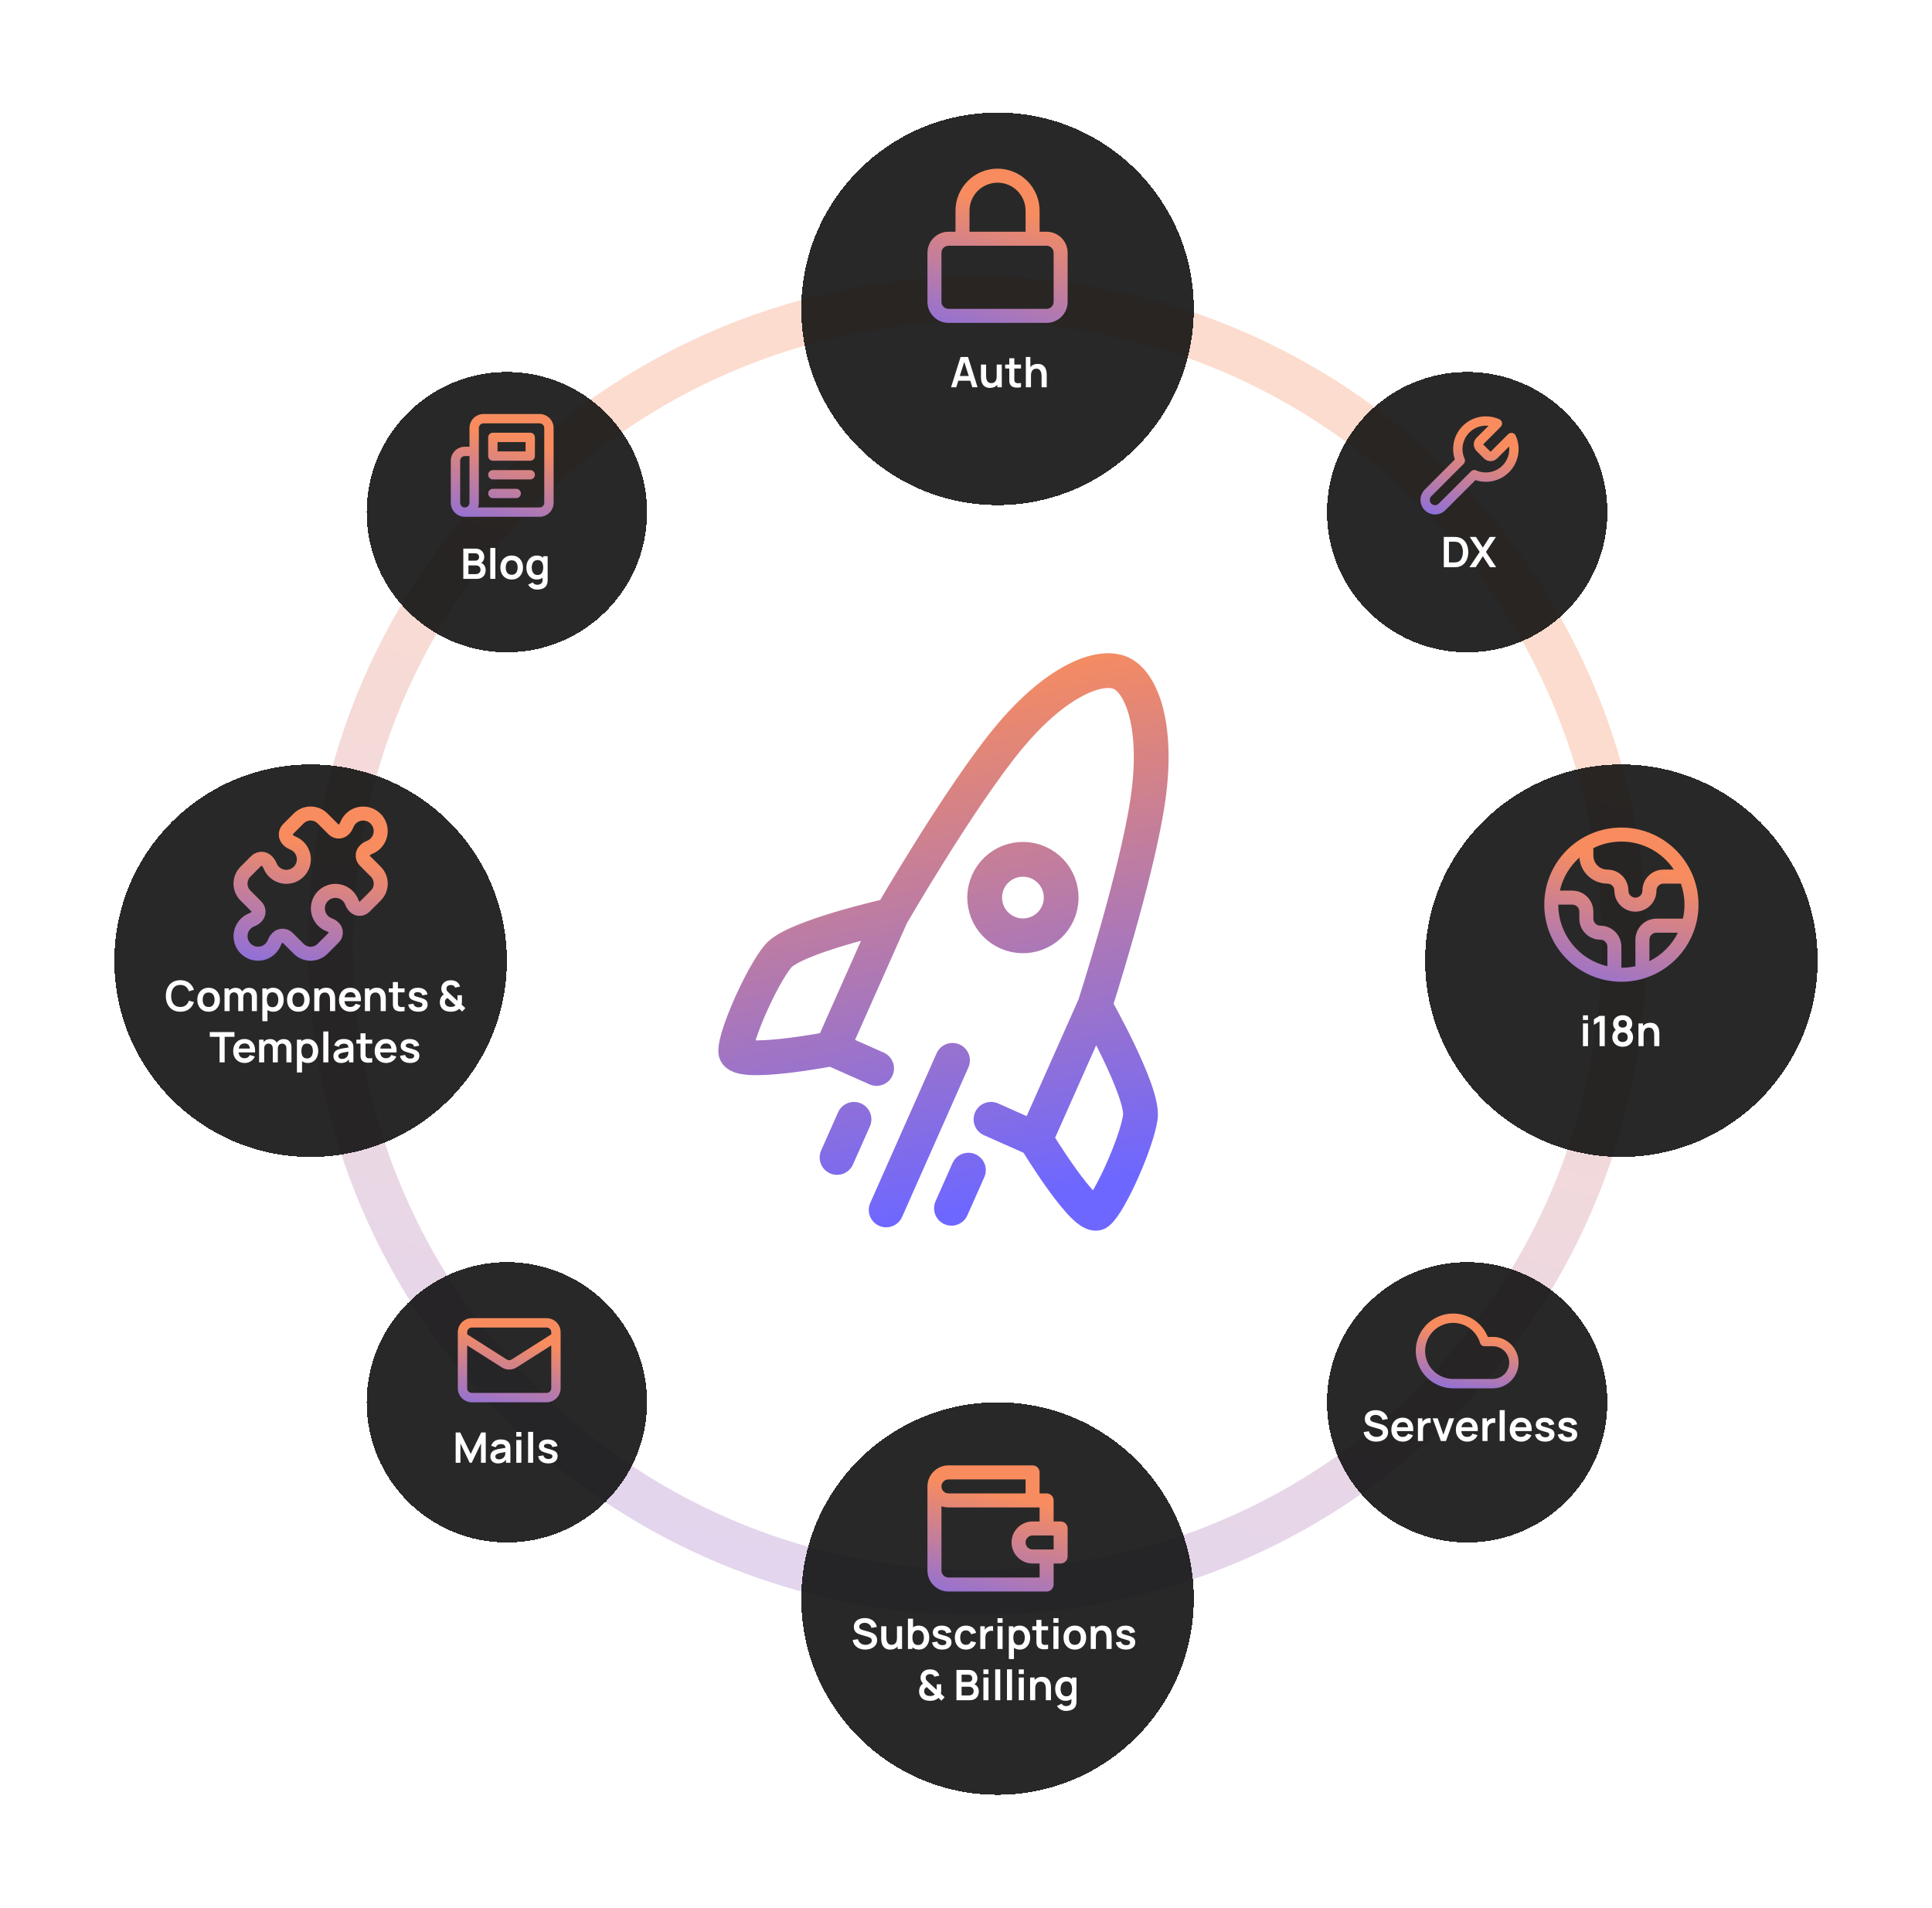 <svg width="490" height="484" viewBox="0 0 490 484" fill="none" xmlns="http://www.w3.org/2000/svg">
<circle opacity="0.3" cx="247.865" cy="239.863" r="164.046" stroke="url(#paint0_linear_1344_85)" stroke-width="11.392"/>
<g filter="url(#filter0_d_1344_85)">
<circle cx="78.778" cy="240.108" r="49.778" fill="#111111" fill-opacity="0.9" shape-rendering="crispEdges"/>
</g>
<path d="M45.736 256.603C44.968 256.603 44.31 256.436 43.763 256.102C43.215 255.764 42.794 255.295 42.499 254.694C42.207 254.093 42.062 253.396 42.062 252.603C42.062 251.81 42.207 251.114 42.499 250.513C42.794 249.912 43.215 249.444 43.763 249.11C44.31 248.772 44.968 248.603 45.736 248.603C46.621 248.603 47.359 248.826 47.95 249.27C48.54 249.711 48.954 250.306 49.192 251.057L47.896 251.414C47.747 250.913 47.493 250.522 47.133 250.241C46.774 249.956 46.309 249.814 45.736 249.814C45.221 249.814 44.79 249.93 44.446 250.161C44.104 250.392 43.846 250.717 43.672 251.137C43.502 251.553 43.414 252.042 43.411 252.603C43.411 253.165 43.496 253.656 43.667 254.075C43.841 254.491 44.101 254.815 44.446 255.046C44.79 255.277 45.221 255.393 45.736 255.393C46.309 255.393 46.774 255.25 47.133 254.966C47.493 254.682 47.747 254.29 47.896 253.793L49.192 254.15C48.954 254.9 48.54 255.498 47.95 255.942C47.359 256.383 46.621 256.603 45.736 256.603ZM52.907 256.603C52.331 256.603 51.828 256.474 51.398 256.214C50.968 255.954 50.633 255.597 50.395 255.142C50.16 254.683 50.043 254.157 50.043 253.563C50.043 252.959 50.164 252.429 50.406 251.974C50.648 251.519 50.984 251.163 51.414 250.907C51.844 250.651 52.342 250.523 52.907 250.523C53.487 250.523 53.992 250.653 54.422 250.913C54.852 251.172 55.186 251.531 55.425 251.99C55.663 252.445 55.782 252.97 55.782 253.563C55.782 254.161 55.661 254.689 55.419 255.147C55.181 255.602 54.847 255.96 54.416 256.219C53.986 256.475 53.483 256.603 52.907 256.603ZM52.907 255.398C53.419 255.398 53.8 255.227 54.048 254.886C54.297 254.545 54.422 254.104 54.422 253.563C54.422 253.005 54.296 252.561 54.043 252.23C53.791 251.896 53.412 251.729 52.907 251.729C52.562 251.729 52.278 251.807 52.054 251.963C51.833 252.116 51.67 252.331 51.563 252.609C51.456 252.882 51.403 253.201 51.403 253.563C51.403 254.122 51.529 254.568 51.782 254.902C52.038 255.233 52.413 255.398 52.907 255.398ZM63.874 256.443V252.945C63.874 252.55 63.776 252.242 63.581 252.022C63.385 251.798 63.12 251.686 62.786 251.686C62.58 251.686 62.395 251.734 62.232 251.83C62.068 251.922 61.938 252.061 61.842 252.246C61.746 252.427 61.698 252.644 61.698 252.897L61.128 252.561C61.124 252.162 61.213 251.812 61.394 251.51C61.579 251.204 61.828 250.966 62.141 250.795C62.454 250.625 62.802 250.539 63.186 250.539C63.823 250.539 64.31 250.731 64.648 251.115C64.989 251.496 65.16 251.997 65.16 252.619V256.443H63.874ZM56.946 256.443V250.683H58.082V252.47H58.242V256.443H56.946ZM60.418 256.443V252.961C60.418 252.559 60.321 252.246 60.125 252.022C59.929 251.798 59.663 251.686 59.325 251.686C58.998 251.686 58.735 251.798 58.536 252.022C58.34 252.246 58.242 252.538 58.242 252.897L57.666 252.513C57.666 252.139 57.759 251.803 57.944 251.505C58.129 251.206 58.377 250.971 58.69 250.801C59.007 250.626 59.361 250.539 59.752 250.539C60.182 250.539 60.541 250.632 60.829 250.817C61.12 250.998 61.337 251.247 61.48 251.563C61.625 251.876 61.698 252.23 61.698 252.625V256.443H60.418ZM69.319 256.603C68.757 256.603 68.286 256.47 67.905 256.203C67.525 255.937 67.239 255.574 67.047 255.115C66.855 254.653 66.759 254.136 66.759 253.563C66.759 252.984 66.855 252.465 67.047 252.006C67.239 251.547 67.519 251.186 67.889 250.923C68.263 250.657 68.723 250.523 69.271 250.523C69.815 250.523 70.286 250.657 70.684 250.923C71.086 251.186 71.397 251.547 71.617 252.006C71.838 252.461 71.948 252.98 71.948 253.563C71.948 254.139 71.84 254.657 71.623 255.115C71.406 255.574 71.1 255.937 70.705 256.203C70.311 256.47 69.848 256.603 69.319 256.603ZM66.54 259.003V250.683H67.676V254.726H67.836V259.003H66.54ZM69.121 255.451C69.456 255.451 69.731 255.368 69.948 255.201C70.165 255.034 70.325 254.808 70.428 254.523C70.535 254.235 70.588 253.915 70.588 253.563C70.588 253.215 70.535 252.898 70.428 252.614C70.321 252.326 70.156 252.098 69.932 251.931C69.708 251.761 69.424 251.675 69.079 251.675C68.751 251.675 68.485 251.755 68.279 251.915C68.072 252.072 67.919 252.292 67.82 252.577C67.724 252.858 67.676 253.186 67.676 253.563C67.676 253.937 67.724 254.266 67.82 254.55C67.919 254.834 68.074 255.057 68.284 255.217C68.497 255.373 68.776 255.451 69.121 255.451ZM75.668 256.603C75.091 256.603 74.588 256.474 74.158 256.214C73.728 255.954 73.394 255.597 73.156 255.142C72.921 254.683 72.803 254.157 72.803 253.563C72.803 252.959 72.924 252.429 73.166 251.974C73.408 251.519 73.744 251.163 74.174 250.907C74.604 250.651 75.102 250.523 75.668 250.523C76.247 250.523 76.752 250.653 77.182 250.913C77.612 251.172 77.947 251.531 78.185 251.99C78.423 252.445 78.542 252.97 78.542 253.563C78.542 254.161 78.421 254.689 78.18 255.147C77.941 255.602 77.607 255.96 77.177 256.219C76.747 256.475 76.243 256.603 75.668 256.603ZM75.668 255.398C76.18 255.398 76.56 255.227 76.809 254.886C77.058 254.545 77.182 254.104 77.182 253.563C77.182 253.005 77.056 252.561 76.803 252.23C76.551 251.896 76.172 251.729 75.668 251.729C75.323 251.729 75.038 251.807 74.814 251.963C74.594 252.116 74.43 252.331 74.323 252.609C74.217 252.882 74.163 253.201 74.163 253.563C74.163 254.122 74.29 254.568 74.542 254.902C74.798 255.233 75.173 255.398 75.668 255.398ZM83.701 256.443V253.67C83.701 253.489 83.689 253.288 83.664 253.067C83.639 252.847 83.58 252.635 83.488 252.433C83.399 252.226 83.264 252.058 83.083 251.926C82.905 251.794 82.663 251.729 82.357 251.729C82.194 251.729 82.032 251.755 81.872 251.809C81.712 251.862 81.566 251.954 81.435 252.086C81.307 252.214 81.204 252.392 81.125 252.619C81.047 252.843 81.008 253.131 81.008 253.483L80.245 253.158C80.245 252.667 80.34 252.223 80.528 251.825C80.72 251.426 81.001 251.11 81.371 250.875C81.74 250.637 82.195 250.518 82.736 250.518C83.163 250.518 83.515 250.589 83.792 250.731C84.069 250.874 84.29 251.055 84.453 251.275C84.617 251.496 84.738 251.73 84.816 251.979C84.894 252.228 84.944 252.465 84.965 252.689C84.99 252.909 85.003 253.089 85.003 253.227V256.443H83.701ZM79.707 256.443V250.683H80.853V252.47H81.008V256.443H79.707ZM88.919 256.603C88.336 256.603 87.824 256.477 87.383 256.225C86.942 255.972 86.597 255.622 86.349 255.174C86.103 254.726 85.981 254.21 85.981 253.627C85.981 252.998 86.102 252.452 86.343 251.99C86.585 251.524 86.921 251.163 87.351 250.907C87.781 250.651 88.279 250.523 88.845 250.523C89.442 250.523 89.949 250.664 90.365 250.945C90.784 251.222 91.095 251.615 91.298 252.123C91.501 252.632 91.577 253.231 91.527 253.921H90.253V253.451C90.249 252.826 90.139 252.369 89.922 252.081C89.705 251.793 89.364 251.649 88.898 251.649C88.372 251.649 87.981 251.812 87.725 252.139C87.469 252.463 87.341 252.938 87.341 253.563C87.341 254.146 87.469 254.598 87.725 254.918C87.981 255.238 88.354 255.398 88.845 255.398C89.161 255.398 89.433 255.329 89.661 255.19C89.892 255.048 90.07 254.843 90.194 254.577L91.463 254.961C91.243 255.48 90.901 255.883 90.439 256.171C89.981 256.459 89.474 256.603 88.919 256.603ZM86.935 253.921V252.95H90.898V253.921H86.935ZM96.545 256.443V253.67C96.545 253.489 96.533 253.288 96.508 253.067C96.483 252.847 96.424 252.635 96.332 252.433C96.243 252.226 96.108 252.058 95.926 251.926C95.749 251.794 95.507 251.729 95.201 251.729C95.037 251.729 94.876 251.755 94.716 251.809C94.556 251.862 94.41 251.954 94.278 252.086C94.15 252.214 94.047 252.392 93.969 252.619C93.891 252.843 93.852 253.131 93.852 253.483L93.089 253.158C93.089 252.667 93.183 252.223 93.372 251.825C93.564 251.426 93.845 251.11 94.214 250.875C94.584 250.637 95.039 250.518 95.58 250.518C96.006 250.518 96.358 250.589 96.636 250.731C96.913 250.874 97.133 251.055 97.297 251.275C97.461 251.496 97.582 251.73 97.66 251.979C97.738 252.228 97.788 252.465 97.809 252.689C97.834 252.909 97.846 253.089 97.846 253.227V256.443H96.545ZM92.55 256.443V250.683H93.697V252.47H93.852V256.443H92.55ZM102.614 256.443C102.234 256.514 101.86 256.545 101.494 256.534C101.131 256.527 100.806 256.461 100.518 256.337C100.23 256.209 100.011 256.008 99.862 255.734C99.731 255.485 99.661 255.231 99.654 254.971C99.647 254.712 99.643 254.418 99.643 254.091V249.083H100.923V254.017C100.923 254.248 100.925 254.45 100.929 254.625C100.936 254.799 100.973 254.941 101.041 255.051C101.169 255.265 101.373 255.384 101.654 255.409C101.935 255.434 102.255 255.419 102.614 255.366V256.443ZM98.598 251.691V250.683H102.614V251.691H98.598ZM106.077 256.603C105.366 256.603 104.788 256.443 104.343 256.123C103.899 255.803 103.629 255.354 103.533 254.774L104.845 254.571C104.912 254.856 105.062 255.08 105.293 255.243C105.524 255.407 105.815 255.489 106.167 255.489C106.477 255.489 106.715 255.428 106.882 255.307C107.053 255.183 107.138 255.014 107.138 254.801C107.138 254.669 107.106 254.564 107.042 254.486C106.982 254.404 106.846 254.326 106.637 254.251C106.427 254.177 106.105 254.082 105.671 253.969C105.188 253.841 104.804 253.704 104.519 253.558C104.235 253.409 104.03 253.233 103.906 253.03C103.782 252.827 103.719 252.582 103.719 252.294C103.719 251.935 103.814 251.622 104.002 251.355C104.19 251.089 104.454 250.884 104.791 250.742C105.129 250.596 105.527 250.523 105.986 250.523C106.434 250.523 106.83 250.593 107.175 250.731C107.524 250.87 107.805 251.067 108.018 251.323C108.231 251.579 108.363 251.88 108.413 252.225L107.101 252.459C107.069 252.214 106.957 252.02 106.765 251.878C106.576 251.736 106.324 251.656 106.007 251.638C105.705 251.62 105.462 251.666 105.277 251.777C105.092 251.883 104.999 252.034 104.999 252.23C104.999 252.34 105.037 252.434 105.111 252.513C105.186 252.591 105.335 252.669 105.559 252.747C105.787 252.826 106.125 252.922 106.573 253.035C107.031 253.153 107.398 253.288 107.671 253.441C107.949 253.59 108.148 253.77 108.269 253.979C108.393 254.189 108.455 254.443 108.455 254.742C108.455 255.322 108.244 255.777 107.821 256.107C107.401 256.438 106.82 256.603 106.077 256.603ZM114.303 256.603C113.876 256.603 113.473 256.541 113.092 256.417C112.715 256.289 112.401 256.088 112.148 255.814C111.946 255.59 111.796 255.346 111.7 255.083C111.608 254.817 111.556 254.532 111.546 254.23C111.546 253.935 111.588 253.649 111.674 253.371C111.762 253.094 111.898 252.849 112.079 252.635C112.15 252.55 112.226 252.475 112.308 252.411C112.394 252.344 112.479 252.283 112.564 252.23C112.354 251.995 112.194 251.768 112.084 251.547C111.978 251.327 111.924 251.067 111.924 250.769C111.924 250.321 112.045 249.919 112.287 249.563C112.529 249.208 112.858 248.952 113.274 248.795C113.455 248.728 113.638 248.682 113.823 248.657C114.011 248.632 114.194 248.619 114.372 248.619C114.706 248.619 115.028 248.671 115.338 248.774C115.647 248.874 115.91 249.037 116.127 249.265C116.266 249.396 116.381 249.546 116.474 249.713C116.566 249.876 116.635 250.045 116.682 250.219L115.412 250.491C115.362 250.331 115.275 250.194 115.151 250.081C115.044 249.978 114.918 249.91 114.772 249.878C114.626 249.842 114.482 249.825 114.34 249.825C114.113 249.825 113.912 249.866 113.738 249.947C113.563 250.029 113.434 250.139 113.348 250.278C113.266 250.417 113.226 250.586 113.226 250.785C113.226 250.962 113.258 251.105 113.322 251.211C113.389 251.318 113.471 251.426 113.567 251.537C113.631 251.608 113.709 251.686 113.802 251.771C113.894 251.857 113.99 251.946 114.09 252.038L116.02 253.825C116.024 253.754 116.026 253.677 116.026 253.595C116.026 253.51 116.026 253.43 116.026 253.355V252.417H117.156V253.809C117.156 254.001 117.151 254.187 117.14 254.369C117.13 254.546 117.108 254.694 117.076 254.811L118.031 255.686L117.204 256.566L116.463 255.862C116.282 256.033 116.082 256.171 115.866 256.278C115.649 256.385 115.43 256.461 115.21 256.507C115.05 256.546 114.897 256.571 114.751 256.582C114.605 256.596 114.456 256.603 114.303 256.603ZM114.356 255.382C114.466 255.382 114.57 255.377 114.666 255.366C114.765 255.355 114.861 255.334 114.954 255.302C115.085 255.263 115.197 255.217 115.29 255.163C115.386 255.11 115.469 255.055 115.54 254.998L113.508 253.131C113.412 253.167 113.325 253.213 113.247 253.27C113.172 253.323 113.108 253.384 113.055 253.451C112.987 253.54 112.934 253.645 112.895 253.766C112.859 253.883 112.842 254.013 112.842 254.155C112.845 254.319 112.872 254.465 112.922 254.593C112.971 254.717 113.037 254.829 113.119 254.929C113.247 255.092 113.43 255.21 113.668 255.281C113.906 255.348 114.136 255.382 114.356 255.382ZM55.693 269.443V262.969H53.208V261.763H59.464V262.969H56.978V269.443H55.693ZM62.081 269.603C61.498 269.603 60.986 269.477 60.545 269.225C60.104 268.972 59.759 268.622 59.51 268.174C59.265 267.726 59.142 267.21 59.142 266.627C59.142 265.998 59.263 265.452 59.505 264.99C59.746 264.524 60.083 264.163 60.513 263.907C60.943 263.651 61.441 263.523 62.006 263.523C62.603 263.523 63.11 263.664 63.526 263.945C63.946 264.222 64.257 264.615 64.459 265.123C64.662 265.632 64.739 266.231 64.689 266.921H63.414V266.451C63.41 265.826 63.3 265.369 63.083 265.081C62.867 264.793 62.525 264.649 62.059 264.649C61.533 264.649 61.142 264.812 60.886 265.139C60.63 265.463 60.502 265.938 60.502 266.563C60.502 267.146 60.63 267.598 60.886 267.918C61.142 268.238 61.515 268.398 62.006 268.398C62.322 268.398 62.594 268.329 62.822 268.19C63.053 268.048 63.231 267.843 63.355 267.577L64.625 267.961C64.404 268.48 64.063 268.883 63.601 269.171C63.142 269.459 62.635 269.603 62.081 269.603ZM60.097 266.921V265.95H64.059V266.921H60.097ZM72.64 269.443V265.945C72.64 265.55 72.542 265.242 72.347 265.022C72.151 264.798 71.886 264.686 71.552 264.686C71.346 264.686 71.161 264.734 70.997 264.83C70.834 264.922 70.704 265.061 70.608 265.246C70.512 265.427 70.464 265.644 70.464 265.897L69.893 265.561C69.89 265.162 69.978 264.812 70.16 264.51C70.345 264.204 70.594 263.966 70.906 263.795C71.219 263.625 71.568 263.539 71.952 263.539C72.588 263.539 73.075 263.731 73.413 264.115C73.754 264.496 73.925 264.997 73.925 265.619V269.443H72.64ZM65.712 269.443V263.683H66.848V265.47H67.008V269.443H65.712ZM69.184 269.443V265.961C69.184 265.559 69.086 265.246 68.891 265.022C68.695 264.798 68.428 264.686 68.091 264.686C67.763 264.686 67.5 264.798 67.301 265.022C67.106 265.246 67.008 265.538 67.008 265.897L66.432 265.513C66.432 265.139 66.524 264.803 66.709 264.505C66.894 264.206 67.143 263.971 67.456 263.801C67.772 263.626 68.126 263.539 68.517 263.539C68.947 263.539 69.306 263.632 69.594 263.817C69.886 263.998 70.103 264.247 70.245 264.563C70.391 264.876 70.464 265.23 70.464 265.625V269.443H69.184ZM78.084 269.603C77.522 269.603 77.051 269.47 76.671 269.203C76.29 268.937 76.004 268.574 75.812 268.115C75.62 267.653 75.524 267.136 75.524 266.563C75.524 265.984 75.62 265.465 75.812 265.006C76.004 264.547 76.285 264.186 76.655 263.923C77.028 263.657 77.489 263.523 78.036 263.523C78.58 263.523 79.051 263.657 79.45 263.923C79.851 264.186 80.162 264.547 80.383 265.006C80.603 265.461 80.714 265.98 80.714 266.563C80.714 267.139 80.605 267.657 80.388 268.115C80.171 268.574 79.866 268.937 79.471 269.203C79.076 269.47 78.614 269.603 78.084 269.603ZM75.306 272.003V263.683H76.442V267.726H76.602V272.003H75.306ZM77.887 268.451C78.221 268.451 78.497 268.368 78.714 268.201C78.93 268.034 79.091 267.808 79.194 267.523C79.3 267.235 79.354 266.915 79.354 266.563C79.354 266.215 79.3 265.898 79.194 265.614C79.087 265.326 78.922 265.098 78.698 264.931C78.474 264.761 78.189 264.675 77.844 264.675C77.517 264.675 77.251 264.755 77.044 264.915C76.838 265.072 76.685 265.292 76.586 265.577C76.49 265.858 76.442 266.186 76.442 266.563C76.442 266.937 76.49 267.266 76.586 267.55C76.685 267.834 76.84 268.057 77.05 268.217C77.263 268.373 77.542 268.451 77.887 268.451ZM81.996 269.443V261.603H83.281V269.443H81.996ZM86.489 269.603C86.073 269.603 85.721 269.525 85.433 269.369C85.145 269.209 84.927 268.997 84.777 268.734C84.632 268.471 84.559 268.181 84.559 267.865C84.559 267.587 84.605 267.338 84.697 267.118C84.79 266.894 84.932 266.702 85.124 266.542C85.316 266.378 85.565 266.245 85.871 266.142C86.102 266.067 86.372 266 86.681 265.939C86.994 265.879 87.332 265.824 87.695 265.774C88.061 265.721 88.443 265.664 88.841 265.603L88.383 265.865C88.386 265.466 88.297 265.173 88.116 264.985C87.935 264.796 87.629 264.702 87.199 264.702C86.939 264.702 86.689 264.762 86.447 264.883C86.205 265.004 86.036 265.212 85.94 265.507L84.767 265.139C84.909 264.652 85.179 264.261 85.577 263.966C85.979 263.671 86.52 263.523 87.199 263.523C87.711 263.523 88.16 263.607 88.548 263.774C88.939 263.941 89.229 264.215 89.417 264.595C89.52 264.798 89.583 265.006 89.604 265.219C89.625 265.429 89.636 265.658 89.636 265.907V269.443H88.511V268.195L88.697 268.398C88.438 268.814 88.134 269.12 87.785 269.315C87.441 269.507 87.008 269.603 86.489 269.603ZM86.745 268.579C87.037 268.579 87.286 268.528 87.492 268.425C87.698 268.322 87.862 268.195 87.983 268.046C88.107 267.897 88.191 267.756 88.233 267.625C88.301 267.461 88.338 267.274 88.345 267.065C88.356 266.851 88.361 266.679 88.361 266.547L88.756 266.665C88.368 266.725 88.036 266.778 87.759 266.825C87.481 266.871 87.243 266.915 87.044 266.958C86.845 266.997 86.669 267.042 86.516 267.091C86.367 267.145 86.24 267.207 86.137 267.278C86.034 267.349 85.954 267.431 85.897 267.523C85.844 267.616 85.817 267.724 85.817 267.849C85.817 267.991 85.853 268.117 85.924 268.227C85.995 268.334 86.098 268.419 86.233 268.483C86.372 268.547 86.543 268.579 86.745 268.579ZM94.401 269.443C94.02 269.514 93.647 269.545 93.281 269.534C92.918 269.527 92.593 269.461 92.305 269.337C92.017 269.209 91.798 269.008 91.649 268.734C91.517 268.485 91.448 268.231 91.441 267.971C91.433 267.712 91.43 267.418 91.43 267.091V262.083H92.71V267.017C92.71 267.248 92.712 267.45 92.715 267.625C92.722 267.799 92.76 267.941 92.827 268.051C92.955 268.265 93.16 268.384 93.441 268.409C93.722 268.434 94.041 268.419 94.401 268.366V269.443ZM90.385 264.691V263.683H94.401V264.691H90.385ZM97.966 269.603C97.383 269.603 96.871 269.477 96.43 269.225C95.989 268.972 95.644 268.622 95.395 268.174C95.15 267.726 95.028 267.21 95.028 266.627C95.028 265.998 95.148 265.452 95.39 264.99C95.632 264.524 95.968 264.163 96.398 263.907C96.828 263.651 97.326 263.523 97.891 263.523C98.489 263.523 98.996 263.664 99.412 263.945C99.831 264.222 100.142 264.615 100.345 265.123C100.547 265.632 100.624 266.231 100.574 266.921H99.299V266.451C99.296 265.826 99.186 265.369 98.969 265.081C98.752 264.793 98.411 264.649 97.945 264.649C97.419 264.649 97.028 264.812 96.772 265.139C96.516 265.463 96.388 265.938 96.388 266.563C96.388 267.146 96.516 267.598 96.772 267.918C97.028 268.238 97.401 268.398 97.891 268.398C98.208 268.398 98.48 268.329 98.707 268.19C98.939 268.048 99.116 267.843 99.241 267.577L100.51 267.961C100.29 268.48 99.948 268.883 99.486 269.171C99.028 269.459 98.521 269.603 97.966 269.603ZM95.982 266.921V265.95H99.945V266.921H95.982ZM103.988 269.603C103.277 269.603 102.699 269.443 102.255 269.123C101.81 268.803 101.54 268.354 101.444 267.774L102.756 267.571C102.824 267.856 102.973 268.08 103.204 268.243C103.435 268.407 103.727 268.489 104.079 268.489C104.388 268.489 104.626 268.428 104.793 268.307C104.964 268.183 105.049 268.014 105.049 267.801C105.049 267.669 105.017 267.564 104.953 267.486C104.893 267.404 104.758 267.326 104.548 267.251C104.338 267.177 104.017 267.082 103.583 266.969C103.099 266.841 102.715 266.704 102.431 266.558C102.146 266.409 101.942 266.233 101.817 266.03C101.693 265.827 101.631 265.582 101.631 265.294C101.631 264.935 101.725 264.622 101.913 264.355C102.102 264.089 102.365 263.884 102.703 263.742C103.041 263.596 103.439 263.523 103.897 263.523C104.345 263.523 104.742 263.593 105.087 263.731C105.435 263.87 105.716 264.067 105.929 264.323C106.143 264.579 106.274 264.88 106.324 265.225L105.012 265.459C104.98 265.214 104.868 265.02 104.676 264.878C104.488 264.736 104.235 264.656 103.919 264.638C103.617 264.62 103.373 264.666 103.188 264.777C103.003 264.883 102.911 265.034 102.911 265.23C102.911 265.34 102.948 265.434 103.023 265.513C103.097 265.591 103.247 265.669 103.471 265.747C103.698 265.826 104.036 265.922 104.484 266.035C104.943 266.153 105.309 266.288 105.583 266.441C105.86 266.59 106.059 266.77 106.18 266.979C106.305 267.189 106.367 267.443 106.367 267.742C106.367 268.322 106.155 268.777 105.732 269.107C105.313 269.438 104.731 269.603 103.988 269.603Z" fill="white"/>
<path d="M92.006 216.736C91.919 217.308 92.111 217.888 92.52 218.296L95.308 221.084C96.143 221.92 96.563 223.016 96.563 224.113C96.563 225.21 96.145 226.305 95.308 227.143L92.444 230.007C92.251 230.199 92.016 230.344 91.758 230.429C91.5 230.514 91.225 230.537 90.956 230.497C90.12 230.373 89.53 229.644 89.235 228.853C88.976 228.154 88.545 227.531 87.983 227.042C87.42 226.553 86.744 226.213 86.016 226.054C85.287 225.894 84.531 225.921 83.815 226.13C83.1 226.34 82.449 226.726 81.922 227.253C81.394 227.78 81.008 228.432 80.799 229.147C80.589 229.862 80.563 230.619 80.722 231.347C80.881 232.076 81.221 232.752 81.71 233.315C82.199 233.877 82.822 234.308 83.521 234.567C84.314 234.862 85.041 235.45 85.165 236.288C85.206 236.557 85.182 236.831 85.097 237.09C85.012 237.348 84.867 237.583 84.675 237.776L81.813 240.638C81.415 241.037 80.943 241.353 80.422 241.569C79.902 241.784 79.345 241.895 78.782 241.895C78.219 241.895 77.662 241.785 77.142 241.569C76.622 241.354 76.15 241.038 75.752 240.64L72.965 237.852C72.763 237.65 72.517 237.498 72.246 237.409C71.976 237.319 71.688 237.295 71.406 237.336C70.529 237.468 69.912 238.232 69.592 239.057C69.324 239.746 68.888 240.357 68.325 240.834C67.761 241.312 67.087 241.642 66.364 241.794C65.641 241.945 64.892 241.914 64.183 241.704C63.475 241.493 62.831 241.109 62.308 240.587C61.786 240.064 61.402 239.42 61.191 238.712C60.98 238.003 60.95 237.254 61.101 236.531C61.253 235.808 61.583 235.134 62.061 234.57C62.538 234.007 63.149 233.571 63.838 233.303C64.662 232.983 65.427 232.366 65.557 231.489C65.599 231.207 65.574 230.919 65.485 230.649C65.396 230.378 65.244 230.132 65.043 229.93L62.255 227.143C61.857 226.745 61.541 226.273 61.325 225.753C61.11 225.233 60.999 224.676 61 224.113C61 223.016 61.42 221.92 62.255 221.084L64.968 218.371C65.395 217.944 66.001 217.744 66.599 217.832C67.514 217.969 68.158 218.771 68.506 219.628C68.783 220.307 69.223 220.906 69.788 221.374C70.353 221.841 71.024 222.161 71.742 222.306C72.461 222.451 73.204 222.416 73.906 222.204C74.607 221.993 75.246 221.611 75.764 221.092C76.282 220.574 76.664 219.936 76.876 219.234C77.088 218.532 77.123 217.789 76.978 217.071C76.833 216.352 76.513 215.681 76.045 215.116C75.578 214.551 74.978 214.111 74.3 213.834C73.443 213.486 72.641 212.842 72.504 211.927C72.415 211.329 72.615 210.725 73.043 210.296L75.754 207.585C76.151 207.187 76.623 206.872 77.143 206.657C77.662 206.442 78.219 206.331 78.782 206.332C79.878 206.332 80.975 206.752 81.811 207.587L84.598 210.375C85.007 210.784 85.587 210.976 86.157 210.89C87.034 210.759 87.651 209.994 87.971 209.169C88.239 208.481 88.675 207.87 89.238 207.392C89.802 206.915 90.476 206.585 91.199 206.433C91.922 206.281 92.672 206.312 93.38 206.523C94.088 206.734 94.732 207.118 95.255 207.64C95.777 208.163 96.161 208.807 96.372 209.515C96.583 210.223 96.614 210.973 96.462 211.696C96.31 212.419 95.98 213.093 95.502 213.657C95.025 214.22 94.414 214.656 93.725 214.924C92.901 215.244 92.136 215.859 92.006 216.736Z" stroke="url(#paint1_linear_1344_85)" stroke-width="3.556" stroke-linecap="round" stroke-linejoin="round"/>
<g filter="url(#filter1_d_1344_85)">
<circle cx="253" cy="401.887" r="49.778" fill="#111111" fill-opacity="0.9" shape-rendering="crispEdges"/>
</g>
<path fill-rule="evenodd" clip-rule="evenodd" d="M240.555 375.218C239.582 375.218 238.778 376.022 238.778 376.995C238.778 377.467 238.965 377.919 239.298 378.253C239.632 378.586 240.084 378.773 240.555 378.773H260.111V375.218H240.555ZM240.555 382.329C239.944 382.329 239.343 382.224 238.778 382.024V398.327C238.778 399.301 239.582 400.105 240.555 400.105H263.667V396.549H261.889C258.952 396.549 256.556 394.153 256.556 391.216C256.556 389.801 257.118 388.445 258.118 387.445C259.118 386.445 260.475 385.883 261.889 385.883H263.667V382.329H261.889H240.555ZM267.222 385.883V380.551C267.222 379.569 266.426 378.773 265.444 378.773H263.667V373.44C263.667 372.458 262.871 371.662 261.889 371.662H240.555C237.619 371.662 235.224 374.056 235.222 376.992L235.222 376.994V376.995V398.327C235.222 401.265 237.618 403.661 240.555 403.661H265.444C266.426 403.661 267.222 402.865 267.222 401.883V396.549H269C269.982 396.549 270.778 395.753 270.778 394.772V387.66C270.778 386.679 269.982 385.883 269 385.883H267.222ZM265.367 389.438C265.393 389.439 265.418 389.44 265.444 389.44C265.47 389.44 265.496 389.439 265.522 389.438H267.223V392.994H261.889C260.915 392.994 260.111 392.19 260.111 391.216C260.111 390.744 260.299 390.292 260.632 389.959C260.966 389.626 261.418 389.438 261.889 389.438H265.367Z" fill="url(#paint2_linear_1344_85)"/>
<path d="M219.438 418.381C218.876 418.381 218.37 418.283 217.918 418.087C217.47 417.892 217.1 417.613 216.809 417.25C216.521 416.884 216.338 416.45 216.26 415.949L217.593 415.746C217.707 416.201 217.94 416.553 218.292 416.802C218.647 417.051 219.056 417.175 219.518 417.175C219.792 417.175 220.05 417.133 220.292 417.047C220.533 416.962 220.729 416.838 220.878 416.674C221.031 416.51 221.108 416.31 221.108 416.071C221.108 415.965 221.09 415.867 221.054 415.778C221.019 415.686 220.965 415.604 220.894 415.533C220.827 415.462 220.738 415.398 220.628 415.341C220.521 415.28 220.396 415.229 220.254 415.186L218.27 414.599C218.1 414.55 217.915 414.484 217.716 414.402C217.52 414.317 217.333 414.201 217.156 414.055C216.981 413.906 216.837 413.718 216.724 413.49C216.613 413.259 216.558 412.974 216.558 412.637C216.558 412.142 216.683 411.728 216.932 411.394C217.184 411.056 217.522 410.804 217.945 410.637C218.372 410.47 218.844 410.388 219.364 410.391C219.89 410.395 220.359 410.486 220.772 410.663C221.184 410.838 221.529 411.092 221.806 411.426C222.084 411.76 222.279 412.164 222.393 412.637L221.012 412.877C220.955 412.606 220.844 412.377 220.681 412.189C220.521 411.997 220.324 411.851 220.089 411.751C219.858 411.652 219.611 411.598 219.348 411.591C219.092 411.588 218.853 411.627 218.633 411.709C218.416 411.787 218.24 411.901 218.105 412.05C217.973 412.199 217.908 412.374 217.908 412.573C217.908 412.761 217.964 412.916 218.078 413.037C218.192 413.154 218.332 413.248 218.5 413.319C218.67 413.387 218.843 413.444 219.017 413.49L220.393 413.874C220.581 413.924 220.793 413.991 221.028 414.077C221.262 414.162 221.488 414.281 221.705 414.434C221.922 414.587 222.1 414.788 222.238 415.037C222.38 415.286 222.452 415.602 222.452 415.986C222.452 416.384 222.368 416.734 222.201 417.037C222.037 417.335 221.815 417.584 221.534 417.783C221.253 417.982 220.932 418.132 220.569 418.231C220.21 418.331 219.833 418.381 219.438 418.381ZM225.766 418.386C225.339 418.386 224.987 418.315 224.71 418.173C224.433 418.03 224.212 417.849 224.049 417.629C223.885 417.408 223.764 417.174 223.686 416.925C223.608 416.676 223.556 416.441 223.531 416.221C223.51 415.997 223.499 415.815 223.499 415.677V412.461H224.801V415.234C224.801 415.412 224.813 415.613 224.838 415.837C224.863 416.057 224.92 416.27 225.009 416.477C225.101 416.679 225.236 416.846 225.414 416.978C225.595 417.11 225.839 417.175 226.145 417.175C226.308 417.175 226.47 417.149 226.63 417.095C226.79 417.042 226.934 416.951 227.062 416.823C227.193 416.692 227.298 416.512 227.377 416.285C227.455 416.057 227.494 415.769 227.494 415.421L228.257 415.746C228.257 416.237 228.161 416.681 227.969 417.079C227.78 417.478 227.501 417.796 227.131 418.034C226.761 418.269 226.306 418.386 225.766 418.386ZM227.649 418.221V416.434H227.494V412.461H228.785V418.221H227.649ZM233.051 418.381C232.489 418.381 232.018 418.247 231.638 417.981C231.257 417.714 230.971 417.351 230.779 416.893C230.587 416.43 230.491 415.913 230.491 415.341C230.491 414.761 230.587 414.242 230.779 413.783C230.971 413.325 231.252 412.964 231.622 412.701C231.995 412.434 232.455 412.301 233.003 412.301C233.547 412.301 234.018 412.434 234.416 412.701C234.818 412.964 235.129 413.325 235.35 413.783C235.57 414.238 235.68 414.758 235.68 415.341C235.68 415.917 235.572 416.434 235.355 416.893C235.138 417.351 234.832 417.714 234.438 417.981C234.043 418.247 233.581 418.381 233.051 418.381ZM230.272 418.221V410.541H231.568V414.178H231.408V418.221H230.272ZM232.854 417.229C233.188 417.229 233.463 417.145 233.68 416.978C233.897 416.811 234.057 416.585 234.16 416.301C234.267 416.013 234.32 415.693 234.32 415.341C234.32 414.992 234.267 414.676 234.16 414.391C234.054 414.103 233.888 413.876 233.664 413.709C233.44 413.538 233.156 413.453 232.811 413.453C232.484 413.453 232.217 413.533 232.011 413.693C231.805 413.849 231.652 414.07 231.552 414.354C231.456 414.635 231.408 414.964 231.408 415.341C231.408 415.714 231.456 416.043 231.552 416.327C231.652 416.612 231.807 416.834 232.016 416.994C232.23 417.15 232.509 417.229 232.854 417.229ZM238.944 418.381C238.233 418.381 237.656 418.221 237.211 417.901C236.767 417.581 236.496 417.131 236.4 416.551L237.712 416.349C237.78 416.633 237.929 416.857 238.16 417.021C238.392 417.184 238.683 417.266 239.035 417.266C239.344 417.266 239.583 417.206 239.75 417.085C239.92 416.96 240.006 416.791 240.006 416.578C240.006 416.446 239.974 416.342 239.91 416.263C239.849 416.182 239.714 416.103 239.504 416.029C239.295 415.954 238.973 415.86 238.539 415.746C238.056 415.618 237.672 415.481 237.387 415.335C237.103 415.186 236.898 415.01 236.774 414.807C236.649 414.605 236.587 414.359 236.587 414.071C236.587 413.712 236.681 413.399 236.87 413.133C237.058 412.866 237.321 412.662 237.659 412.519C237.997 412.374 238.395 412.301 238.854 412.301C239.302 412.301 239.698 412.37 240.043 412.509C240.392 412.647 240.672 412.845 240.886 413.101C241.099 413.357 241.231 413.657 241.28 414.002L239.968 414.237C239.936 413.991 239.824 413.798 239.632 413.655C239.444 413.513 239.192 413.433 238.875 413.415C238.573 413.398 238.329 413.444 238.144 413.554C237.96 413.661 237.867 413.812 237.867 414.007C237.867 414.118 237.904 414.212 237.979 414.29C238.054 414.368 238.203 414.446 238.427 414.525C238.655 414.603 238.992 414.699 239.44 414.813C239.899 414.93 240.265 415.065 240.539 415.218C240.816 415.367 241.016 415.547 241.136 415.757C241.261 415.966 241.323 416.221 241.323 416.519C241.323 417.099 241.112 417.554 240.688 417.885C240.269 418.215 239.688 418.381 238.944 418.381ZM244.993 418.381C244.399 418.381 243.892 418.249 243.473 417.986C243.053 417.719 242.731 417.357 242.507 416.898C242.287 416.439 242.175 415.92 242.171 415.341C242.175 414.75 242.29 414.228 242.518 413.773C242.749 413.314 243.076 412.955 243.499 412.695C243.922 412.432 244.426 412.301 245.009 412.301C245.663 412.301 246.216 412.466 246.667 412.797C247.122 413.124 247.419 413.572 247.558 414.141L246.278 414.487C246.178 414.178 246.013 413.938 245.782 413.767C245.551 413.593 245.288 413.506 244.993 413.506C244.658 413.506 244.383 413.586 244.166 413.746C243.949 413.902 243.789 414.119 243.686 414.397C243.583 414.674 243.531 414.989 243.531 415.341C243.531 415.888 243.654 416.331 243.899 416.669C244.145 417.006 244.509 417.175 244.993 417.175C245.334 417.175 245.602 417.097 245.798 416.941C245.997 416.784 246.146 416.558 246.246 416.263L247.558 416.557C247.38 417.143 247.069 417.595 246.625 417.911C246.18 418.224 245.636 418.381 244.993 418.381ZM248.627 418.221V412.461H249.763V413.863L249.624 413.682C249.695 413.49 249.789 413.316 249.907 413.159C250.028 412.999 250.172 412.868 250.339 412.765C250.481 412.669 250.637 412.594 250.808 412.541C250.982 412.484 251.16 412.45 251.341 412.439C251.523 412.425 251.699 412.432 251.869 412.461V413.661C251.699 413.611 251.501 413.595 251.277 413.613C251.057 413.63 250.858 413.693 250.68 413.799C250.502 413.895 250.356 414.018 250.243 414.167C250.132 414.317 250.051 414.487 249.997 414.679C249.944 414.868 249.917 415.072 249.917 415.293V418.221H248.627ZM252.994 411.586V410.407H254.279V411.586H252.994ZM252.994 418.221V412.461H254.279V418.221H252.994ZM258.645 418.381C258.083 418.381 257.612 418.247 257.231 417.981C256.851 417.714 256.565 417.351 256.373 416.893C256.181 416.43 256.085 415.913 256.085 415.341C256.085 414.761 256.181 414.242 256.373 413.783C256.565 413.325 256.846 412.964 257.215 412.701C257.589 412.434 258.049 412.301 258.597 412.301C259.141 412.301 259.612 412.434 260.01 412.701C260.412 412.964 260.723 413.325 260.943 413.783C261.164 414.238 261.274 414.758 261.274 415.341C261.274 415.917 261.166 416.434 260.949 416.893C260.732 417.351 260.426 417.714 260.031 417.981C259.637 418.247 259.174 418.381 258.645 418.381ZM255.866 420.781V412.461H257.002V416.503H257.162V420.781H255.866ZM258.447 417.229C258.782 417.229 259.057 417.145 259.274 416.978C259.491 416.811 259.651 416.585 259.754 416.301C259.861 416.013 259.914 415.693 259.914 415.341C259.914 414.992 259.861 414.676 259.754 414.391C259.647 414.103 259.482 413.876 259.258 413.709C259.034 413.538 258.75 413.453 258.405 413.453C258.078 413.453 257.811 413.533 257.605 413.693C257.398 413.849 257.246 414.07 257.146 414.354C257.05 414.635 257.002 414.964 257.002 415.341C257.002 415.714 257.05 416.043 257.146 416.327C257.246 416.612 257.4 416.834 257.61 416.994C257.823 417.15 258.102 417.229 258.447 417.229ZM265.826 418.221C265.445 418.292 265.072 418.322 264.706 418.311C264.343 418.304 264.018 418.238 263.73 418.114C263.442 417.986 263.223 417.785 263.074 417.511C262.942 417.262 262.873 417.008 262.866 416.749C262.859 416.489 262.855 416.196 262.855 415.869V410.861H264.135V415.794C264.135 416.025 264.137 416.228 264.14 416.402C264.147 416.576 264.185 416.718 264.252 416.829C264.38 417.042 264.585 417.161 264.866 417.186C265.147 417.211 265.467 417.197 265.826 417.143V418.221ZM261.81 413.469V412.461H265.826V413.469H261.81ZM267.171 411.586V410.407H268.456V411.586H267.171ZM267.171 418.221V412.461H268.456V418.221H267.171ZM272.598 418.381C272.022 418.381 271.519 418.251 271.088 417.991C270.658 417.732 270.324 417.374 270.086 416.919C269.851 416.461 269.734 415.934 269.734 415.341C269.734 414.736 269.855 414.206 270.096 413.751C270.338 413.296 270.674 412.941 271.104 412.685C271.535 412.429 272.032 412.301 272.598 412.301C273.177 412.301 273.682 412.43 274.112 412.69C274.543 412.95 274.877 413.309 275.115 413.767C275.353 414.222 275.472 414.747 275.472 415.341C275.472 415.938 275.352 416.466 275.11 416.925C274.872 417.38 274.537 417.737 274.107 417.997C273.677 418.253 273.174 418.381 272.598 418.381ZM272.598 417.175C273.11 417.175 273.49 417.005 273.739 416.663C273.988 416.322 274.112 415.881 274.112 415.341C274.112 414.782 273.986 414.338 273.734 414.007C273.481 413.673 273.103 413.506 272.598 413.506C272.253 413.506 271.968 413.584 271.744 413.741C271.524 413.894 271.36 414.109 271.254 414.386C271.147 414.66 271.094 414.978 271.094 415.341C271.094 415.899 271.22 416.345 271.472 416.679C271.728 417.01 272.104 417.175 272.598 417.175ZM280.632 418.221V415.447C280.632 415.266 280.619 415.065 280.594 414.845C280.569 414.624 280.511 414.413 280.418 414.21C280.329 414.004 280.194 413.835 280.013 413.703C279.835 413.572 279.593 413.506 279.288 413.506C279.124 413.506 278.962 413.533 278.802 413.586C278.642 413.639 278.496 413.732 278.365 413.863C278.237 413.991 278.134 414.169 278.056 414.397C277.977 414.621 277.938 414.909 277.938 415.261L277.176 414.935C277.176 414.445 277.27 414 277.458 413.602C277.65 413.204 277.931 412.887 278.301 412.653C278.671 412.414 279.126 412.295 279.666 412.295C280.093 412.295 280.445 412.366 280.722 412.509C281 412.651 281.22 412.832 281.384 413.053C281.547 413.273 281.668 413.508 281.746 413.757C281.824 414.006 281.874 414.242 281.896 414.466C281.92 414.686 281.933 414.866 281.933 415.005V418.221H280.632ZM276.637 418.221V412.461H277.784V414.247H277.938V418.221H276.637ZM285.549 418.381C284.837 418.381 284.26 418.221 283.815 417.901C283.371 417.581 283.101 417.131 283.005 416.551L284.317 416.349C284.384 416.633 284.533 416.857 284.765 417.021C284.996 417.184 285.287 417.266 285.639 417.266C285.949 417.266 286.187 417.206 286.354 417.085C286.525 416.96 286.61 416.791 286.61 416.578C286.61 416.446 286.578 416.342 286.514 416.263C286.453 416.182 286.318 416.103 286.109 416.029C285.899 415.954 285.577 415.86 285.143 415.746C284.66 415.618 284.276 415.481 283.991 415.335C283.707 415.186 283.502 415.01 283.378 414.807C283.253 414.605 283.191 414.359 283.191 414.071C283.191 413.712 283.285 413.399 283.474 413.133C283.662 412.866 283.925 412.662 284.263 412.519C284.601 412.374 284.999 412.301 285.458 412.301C285.906 412.301 286.302 412.37 286.647 412.509C286.996 412.647 287.277 412.845 287.49 413.101C287.703 413.357 287.835 413.657 287.885 414.002L286.573 414.237C286.541 413.991 286.429 413.798 286.237 413.655C286.048 413.513 285.796 413.433 285.479 413.415C285.177 413.398 284.933 413.444 284.749 413.554C284.564 413.661 284.471 413.812 284.471 414.007C284.471 414.118 284.509 414.212 284.583 414.29C284.658 414.368 284.807 414.446 285.031 414.525C285.259 414.603 285.597 414.699 286.045 414.813C286.503 414.93 286.869 415.065 287.143 415.218C287.421 415.367 287.62 415.547 287.741 415.757C287.865 415.966 287.927 416.221 287.927 416.519C287.927 417.099 287.716 417.554 287.293 417.885C286.873 418.215 286.292 418.381 285.549 418.381ZM235.853 431.381C235.426 431.381 235.023 431.318 234.642 431.194C234.265 431.066 233.951 430.865 233.698 430.591C233.496 430.367 233.346 430.124 233.25 429.861C233.158 429.594 233.106 429.31 233.096 429.007C233.096 428.712 233.138 428.426 233.224 428.149C233.313 427.871 233.448 427.626 233.629 427.413C233.7 427.327 233.777 427.253 233.858 427.189C233.944 427.121 234.029 427.061 234.114 427.007C233.905 426.773 233.745 426.545 233.634 426.325C233.528 426.104 233.474 425.845 233.474 425.546C233.474 425.098 233.595 424.696 233.837 424.341C234.079 423.985 234.408 423.729 234.824 423.573C235.005 423.505 235.188 423.459 235.373 423.434C235.561 423.409 235.745 423.397 235.922 423.397C236.257 423.397 236.578 423.448 236.888 423.551C237.197 423.651 237.46 423.814 237.677 424.042C237.816 424.174 237.931 424.323 238.024 424.49C238.116 424.654 238.185 424.822 238.232 424.997L236.962 425.269C236.913 425.109 236.825 424.972 236.701 424.858C236.594 424.755 236.468 424.687 236.322 424.655C236.177 424.62 236.033 424.602 235.89 424.602C235.663 424.602 235.462 424.643 235.288 424.725C235.113 424.806 234.984 424.917 234.898 425.055C234.817 425.194 234.776 425.363 234.776 425.562C234.776 425.74 234.808 425.882 234.872 425.989C234.939 426.095 235.021 426.204 235.117 426.314C235.181 426.385 235.259 426.463 235.352 426.549C235.444 426.634 235.54 426.723 235.64 426.815L237.57 428.602C237.574 428.531 237.576 428.454 237.576 428.373C237.576 428.287 237.576 428.207 237.576 428.133V427.194H238.706V428.586C238.706 428.778 238.701 428.965 238.69 429.146C238.68 429.324 238.658 429.471 238.626 429.589L239.581 430.463L238.754 431.343L238.013 430.639C237.832 430.81 237.633 430.949 237.416 431.055C237.199 431.162 236.98 431.238 236.76 431.285C236.6 431.324 236.447 431.349 236.301 431.359C236.155 431.374 236.006 431.381 235.853 431.381ZM235.906 430.159C236.017 430.159 236.12 430.154 236.216 430.143C236.315 430.133 236.411 430.111 236.504 430.079C236.635 430.04 236.747 429.994 236.84 429.941C236.936 429.887 237.019 429.832 237.09 429.775L235.058 427.909C234.962 427.944 234.875 427.99 234.797 428.047C234.722 428.101 234.658 428.161 234.605 428.229C234.537 428.318 234.484 428.422 234.445 428.543C234.409 428.661 234.392 428.79 234.392 428.933C234.395 429.096 234.422 429.242 234.472 429.37C234.521 429.494 234.587 429.606 234.669 429.706C234.797 429.87 234.98 429.987 235.218 430.058C235.457 430.126 235.686 430.159 235.906 430.159ZM242.58 431.221V423.541H245.625C246.144 423.541 246.569 423.646 246.9 423.855C247.234 424.062 247.481 424.326 247.641 424.65C247.805 424.974 247.887 425.308 247.887 425.653C247.887 426.076 247.785 426.435 247.583 426.73C247.383 427.025 247.111 427.224 246.767 427.327V427.061C247.25 427.171 247.616 427.4 247.865 427.749C248.118 428.097 248.244 428.494 248.244 428.938C248.244 429.393 248.157 429.791 247.983 430.133C247.808 430.474 247.549 430.741 247.204 430.933C246.863 431.125 246.439 431.221 245.935 431.221H242.58ZM243.881 430.01H245.775C245.999 430.01 246.199 429.966 246.377 429.877C246.555 429.784 246.694 429.656 246.793 429.493C246.896 429.326 246.948 429.128 246.948 428.901C246.948 428.694 246.903 428.51 246.815 428.346C246.726 428.182 246.596 428.053 246.425 427.957C246.255 427.857 246.05 427.807 245.812 427.807H243.881V430.01ZM243.881 426.607H245.609C245.794 426.607 245.959 426.572 246.105 426.501C246.251 426.43 246.367 426.325 246.452 426.186C246.537 426.047 246.58 425.877 246.58 425.674C246.58 425.407 246.495 425.185 246.324 425.007C246.153 424.83 245.915 424.741 245.609 424.741H243.881V426.607ZM249.416 424.586V423.407H250.701V424.586H249.416ZM249.416 431.221V425.461H250.701V431.221H249.416ZM252.405 431.221V423.381H253.691V431.221H252.405ZM255.395 431.221V423.381H256.68V431.221H255.395ZM258.384 424.586V423.407H259.67V424.586H258.384ZM258.384 431.221V425.461H259.67V431.221H258.384ZM265.251 431.221V428.447C265.251 428.266 265.239 428.065 265.214 427.845C265.189 427.624 265.13 427.413 265.038 427.21C264.949 427.004 264.814 426.835 264.633 426.703C264.455 426.572 264.213 426.506 263.907 426.506C263.744 426.506 263.582 426.533 263.422 426.586C263.262 426.639 263.116 426.732 262.985 426.863C262.857 426.991 262.754 427.169 262.675 427.397C262.597 427.621 262.558 427.909 262.558 428.261L261.795 427.935C261.795 427.445 261.89 427 262.078 426.602C262.27 426.204 262.551 425.887 262.921 425.653C263.29 425.414 263.746 425.295 264.286 425.295C264.713 425.295 265.065 425.366 265.342 425.509C265.619 425.651 265.84 425.832 266.003 426.053C266.167 426.273 266.288 426.508 266.366 426.757C266.444 427.006 266.494 427.242 266.515 427.466C266.54 427.686 266.553 427.866 266.553 428.005V431.221H265.251ZM261.257 431.221V425.461H262.403V427.247H262.558V431.221H261.257ZM270.366 433.941C270.046 433.941 269.738 433.891 269.443 433.791C269.152 433.692 268.888 433.548 268.654 433.359C268.419 433.174 268.227 432.95 268.078 432.687L269.262 432.101C269.372 432.31 269.527 432.465 269.726 432.565C269.928 432.668 270.144 432.719 270.371 432.719C270.638 432.719 270.876 432.671 271.086 432.575C271.296 432.483 271.457 432.344 271.571 432.159C271.688 431.978 271.744 431.75 271.736 431.477V429.839H271.896V425.461H273.022V431.498C273.022 431.644 273.015 431.782 273 431.914C272.99 432.049 272.97 432.181 272.942 432.309C272.856 432.682 272.693 432.988 272.451 433.226C272.209 433.468 271.909 433.647 271.55 433.765C271.194 433.882 270.8 433.941 270.366 433.941ZM270.254 431.381C269.724 431.381 269.262 431.247 268.867 430.981C268.472 430.714 268.167 430.351 267.95 429.893C267.733 429.434 267.624 428.917 267.624 428.341C267.624 427.758 267.733 427.238 267.95 426.783C268.17 426.325 268.481 425.964 268.883 425.701C269.285 425.434 269.758 425.301 270.302 425.301C270.849 425.301 271.308 425.434 271.678 425.701C272.051 425.964 272.334 426.325 272.526 426.783C272.718 427.242 272.814 427.761 272.814 428.341C272.814 428.913 272.718 429.43 272.526 429.893C272.334 430.351 272.048 430.714 271.667 430.981C271.287 431.247 270.816 431.381 270.254 431.381ZM270.451 430.229C270.796 430.229 271.073 430.15 271.283 429.994C271.496 429.834 271.651 429.612 271.747 429.327C271.847 429.043 271.896 428.714 271.896 428.341C271.896 427.964 271.847 427.635 271.747 427.354C271.651 427.07 271.5 426.849 271.294 426.693C271.088 426.533 270.821 426.453 270.494 426.453C270.149 426.453 269.864 426.538 269.64 426.709C269.416 426.876 269.251 427.103 269.144 427.391C269.038 427.676 268.984 427.992 268.984 428.341C268.984 428.693 269.036 429.013 269.139 429.301C269.246 429.585 269.408 429.811 269.624 429.978C269.841 430.145 270.117 430.229 270.451 430.229Z" fill="white"/>
<g filter="url(#filter2_d_1344_85)">
<circle cx="253" cy="74.778" r="49.778" fill="#111111" fill-opacity="0.9" shape-rendering="crispEdges"/>
</g>
<path fill-rule="evenodd" clip-rule="evenodd" d="M247.971 48.416C249.305 47.082 251.114 46.333 253 46.333C254.886 46.333 256.694 47.082 258.028 48.416C259.361 49.749 260.111 51.558 260.111 53.444V58.777H245.888V53.444C245.888 51.558 246.638 49.749 247.971 48.416ZM244.081 62.333C244.091 62.333 244.101 62.333 244.111 62.333C244.121 62.333 244.131 62.333 244.14 62.333H261.859C261.869 62.333 261.879 62.333 261.888 62.333C261.898 62.333 261.908 62.333 261.918 62.333H265.444C266.426 62.333 267.222 63.129 267.222 64.11V76.555C267.222 77.537 266.426 78.333 265.444 78.333H240.555C239.573 78.333 238.777 77.537 238.777 76.555V64.11C238.777 63.129 239.573 62.333 240.555 62.333H244.081ZM242.333 58.777V53.444C242.333 50.615 243.457 47.902 245.457 45.901C247.457 43.901 250.171 42.777 253 42.777C255.829 42.777 258.542 43.901 260.542 45.901C262.542 47.902 263.666 50.615 263.666 53.444V58.777H265.444C268.39 58.777 270.777 61.165 270.777 64.11V76.555C270.777 79.5 268.39 81.888 265.444 81.888H240.555C237.61 81.888 235.222 79.5 235.222 76.555V64.11C235.222 61.165 237.61 58.777 240.555 58.777H242.333Z" fill="url(#paint3_linear_1344_85)"/>
<path d="M241.207 98.221L243.628 90.541H245.511L247.932 98.221H246.609L244.412 91.33H244.7L242.529 98.221H241.207ZM242.556 96.557V95.357H246.588V96.557H242.556ZM251.056 98.386C250.63 98.386 250.278 98.315 250 98.173C249.723 98.031 249.503 97.849 249.339 97.629C249.175 97.408 249.055 97.174 248.976 96.925C248.898 96.676 248.847 96.441 248.822 96.221C248.8 95.997 248.79 95.815 248.79 95.677V92.461H250.091V95.234C250.091 95.412 250.103 95.613 250.128 95.837C250.153 96.057 250.21 96.27 250.299 96.477C250.391 96.679 250.527 96.847 250.704 96.978C250.886 97.11 251.129 97.175 251.435 97.175C251.599 97.175 251.76 97.149 251.92 97.095C252.08 97.042 252.224 96.951 252.352 96.823C252.484 96.692 252.589 96.512 252.667 96.285C252.745 96.057 252.784 95.769 252.784 95.421L253.547 95.746C253.547 96.237 253.451 96.681 253.259 97.079C253.071 97.478 252.791 97.796 252.422 98.034C252.052 98.269 251.597 98.386 251.056 98.386ZM252.939 98.221V96.434H252.784V92.461H254.075V98.221H252.939ZM258.949 98.221C258.569 98.292 258.196 98.322 257.829 98.311C257.467 98.304 257.141 98.239 256.853 98.114C256.565 97.986 256.347 97.785 256.197 97.511C256.066 97.263 255.997 97.008 255.989 96.749C255.982 96.489 255.979 96.196 255.979 95.869V90.861H257.259V95.794C257.259 96.025 257.261 96.228 257.264 96.402C257.271 96.576 257.309 96.719 257.376 96.829C257.504 97.042 257.709 97.161 257.989 97.186C258.27 97.211 258.59 97.197 258.949 97.143V98.221ZM254.933 93.469V92.461H258.949V93.469H254.933ZM264.172 98.221V95.447C264.172 95.266 264.16 95.065 264.135 94.845C264.11 94.624 264.051 94.413 263.959 94.21C263.87 94.004 263.735 93.835 263.553 93.703C263.376 93.572 263.134 93.506 262.828 93.506C262.664 93.506 262.503 93.533 262.343 93.586C262.183 93.639 262.037 93.732 261.905 93.863C261.777 93.991 261.674 94.169 261.596 94.397C261.518 94.621 261.479 94.909 261.479 95.261L260.716 94.935C260.716 94.445 260.81 94 260.999 93.602C261.191 93.204 261.472 92.887 261.841 92.653C262.211 92.415 262.666 92.295 263.207 92.295C263.633 92.295 263.985 92.367 264.263 92.509C264.54 92.651 264.76 92.832 264.924 93.053C265.088 93.273 265.208 93.508 265.287 93.757C265.365 94.006 265.415 94.242 265.436 94.466C265.461 94.686 265.473 94.866 265.473 95.005V98.221H264.172ZM260.177 98.221V90.541H261.324V94.583H261.479V98.221H260.177Z" fill="white"/>
<g filter="url(#filter3_d_1344_85)">
<circle cx="372.111" cy="126.339" r="35.556" fill="#111111" fill-opacity="0.9" shape-rendering="crispEdges"/>
</g>
<path d="M366.18 143.861V136.181H368.628C368.692 136.181 368.819 136.183 369.007 136.187C369.199 136.19 369.384 136.203 369.562 136.224C370.17 136.302 370.684 136.519 371.103 136.875C371.526 137.227 371.846 137.676 372.063 138.224C372.28 138.772 372.388 139.371 372.388 140.021C372.388 140.672 372.28 141.271 372.063 141.819C371.846 142.366 371.526 142.818 371.103 143.173C370.684 143.525 370.17 143.74 369.562 143.819C369.388 143.84 369.204 143.852 369.012 143.856C368.82 143.86 368.692 143.861 368.628 143.861H366.18ZM367.487 142.651H368.628C368.735 142.651 368.87 142.647 369.034 142.64C369.201 142.633 369.348 142.617 369.476 142.592C369.839 142.524 370.134 142.363 370.362 142.107C370.589 141.851 370.756 141.54 370.863 141.173C370.973 140.807 371.028 140.423 371.028 140.021C371.028 139.605 370.973 139.214 370.863 138.848C370.753 138.482 370.582 138.174 370.351 137.925C370.124 137.676 369.832 137.518 369.476 137.451C369.348 137.422 369.201 137.406 369.034 137.403C368.87 137.396 368.735 137.392 368.628 137.392H367.487V142.651ZM372.686 143.861L375.289 139.979L372.761 136.181H374.334L376.084 138.885L377.817 136.181H379.401L376.873 139.979L379.465 143.861H377.892L376.084 141.072L374.27 143.861H372.686Z" fill="white"/>
<path d="M375.312 111.882C375.095 112.103 374.973 112.401 374.973 112.711C374.973 113.022 375.095 113.32 375.312 113.541L377.208 115.437C377.43 115.655 377.728 115.776 378.038 115.776C378.348 115.776 378.646 115.655 378.868 115.437L383.336 110.969C383.932 112.286 384.112 113.754 383.853 115.176C383.594 116.598 382.908 117.907 381.885 118.929C380.863 119.951 379.554 120.638 378.132 120.897C376.71 121.156 375.242 120.976 373.925 120.38L365.736 128.569C365.264 129.041 364.625 129.306 363.958 129.306C363.291 129.306 362.652 129.041 362.18 128.569C361.709 128.098 361.444 127.458 361.444 126.791C361.444 126.125 361.709 125.485 362.18 125.014L370.37 116.824C369.774 115.507 369.593 114.04 369.853 112.618C370.112 111.196 370.798 109.886 371.82 108.864C372.842 107.842 374.152 107.156 375.574 106.896C376.996 106.637 378.463 106.818 379.78 107.414L375.324 111.87L375.312 111.882Z" stroke="url(#paint4_linear_1344_85)" stroke-width="2.37" stroke-linecap="round" stroke-linejoin="round"/>
<g filter="url(#filter4_d_1344_85)">
<circle cx="372.111" cy="352.11" r="35.556" fill="#111111" fill-opacity="0.9" shape-rendering="crispEdges"/>
</g>
<path d="M349.033 365.644C348.472 365.644 347.965 365.547 347.513 365.351C347.065 365.155 346.696 364.876 346.404 364.514C346.116 364.147 345.933 363.714 345.855 363.212L347.188 363.01C347.302 363.465 347.535 363.817 347.887 364.066C348.242 364.315 348.651 364.439 349.113 364.439C349.387 364.439 349.645 364.396 349.887 364.311C350.129 364.226 350.324 364.101 350.473 363.938C350.626 363.774 350.703 363.573 350.703 363.335C350.703 363.228 350.685 363.131 350.649 363.042C350.614 362.949 350.561 362.867 350.489 362.796C350.422 362.725 350.333 362.661 350.223 362.604C350.116 362.544 349.992 362.492 349.849 362.45L347.865 361.863C347.695 361.813 347.51 361.747 347.311 361.666C347.115 361.58 346.929 361.465 346.751 361.319C346.577 361.17 346.433 360.981 346.319 360.754C346.209 360.523 346.153 360.238 346.153 359.9C346.153 359.406 346.278 358.992 346.527 358.658C346.779 358.32 347.117 358.067 347.54 357.9C347.967 357.733 348.44 357.651 348.959 357.655C349.485 357.659 349.954 357.749 350.367 357.927C350.779 358.101 351.124 358.355 351.401 358.69C351.679 359.024 351.874 359.427 351.988 359.9L350.607 360.14C350.55 359.87 350.44 359.641 350.276 359.452C350.116 359.26 349.919 359.115 349.684 359.015C349.453 358.915 349.206 358.862 348.943 358.855C348.687 358.851 348.449 358.891 348.228 358.972C348.011 359.051 347.835 359.164 347.7 359.314C347.569 359.463 347.503 359.637 347.503 359.836C347.503 360.025 347.56 360.179 347.673 360.3C347.787 360.418 347.928 360.512 348.095 360.583C348.265 360.651 348.438 360.707 348.612 360.754L349.988 361.138C350.177 361.187 350.388 361.255 350.623 361.34C350.857 361.426 351.083 361.545 351.3 361.698C351.517 361.851 351.695 362.051 351.833 362.3C351.976 362.549 352.047 362.866 352.047 363.25C352.047 363.648 351.963 363.998 351.796 364.3C351.633 364.599 351.41 364.848 351.129 365.047C350.849 365.246 350.527 365.395 350.164 365.495C349.805 365.595 349.428 365.644 349.033 365.644ZM355.82 365.644C355.237 365.644 354.725 365.518 354.284 365.266C353.843 365.013 353.498 364.663 353.249 364.215C353.004 363.767 352.881 363.251 352.881 362.668C352.881 362.039 353.002 361.493 353.244 361.031C353.486 360.565 353.822 360.204 354.252 359.948C354.682 359.692 355.18 359.564 355.745 359.564C356.343 359.564 356.849 359.705 357.265 359.986C357.685 360.263 357.996 360.656 358.199 361.164C358.401 361.673 358.478 362.272 358.428 362.962H357.153V362.492C357.15 361.867 357.039 361.41 356.823 361.122C356.606 360.834 356.264 360.69 355.799 360.69C355.272 360.69 354.881 360.853 354.625 361.18C354.369 361.504 354.241 361.979 354.241 362.604C354.241 363.187 354.369 363.639 354.625 363.959C354.881 364.279 355.255 364.439 355.745 364.439C356.062 364.439 356.334 364.37 356.561 364.231C356.792 364.089 356.97 363.884 357.095 363.618L358.364 364.002C358.143 364.521 357.802 364.924 357.34 365.212C356.881 365.5 356.375 365.644 355.82 365.644ZM353.836 362.962V361.991H357.799V362.962H353.836ZM359.618 365.484V359.724H360.754V361.127L360.615 360.946C360.686 360.754 360.781 360.579 360.898 360.423C361.019 360.263 361.163 360.131 361.33 360.028C361.472 359.932 361.629 359.858 361.799 359.804C361.973 359.747 362.151 359.714 362.333 359.703C362.514 359.689 362.69 359.696 362.861 359.724V360.924C362.69 360.875 362.493 360.859 362.269 360.876C362.048 360.894 361.849 360.956 361.671 361.063C361.493 361.159 361.348 361.282 361.234 361.431C361.124 361.58 361.042 361.751 360.989 361.943C360.935 362.131 360.909 362.336 360.909 362.556V365.484H359.618ZM365.436 365.484L363.345 359.724H364.63L366.081 363.9L367.526 359.724H368.817L366.726 365.484H365.436ZM372.184 365.644C371.601 365.644 371.089 365.518 370.648 365.266C370.208 365.013 369.863 364.663 369.614 364.215C369.368 363.767 369.246 363.251 369.246 362.668C369.246 362.039 369.367 361.493 369.608 361.031C369.85 360.565 370.186 360.204 370.616 359.948C371.047 359.692 371.544 359.564 372.11 359.564C372.707 359.564 373.214 359.705 373.63 359.986C374.049 360.263 374.36 360.656 374.563 361.164C374.766 361.673 374.842 362.272 374.792 362.962H373.518V362.492C373.514 361.867 373.404 361.41 373.187 361.122C372.97 360.834 372.629 360.69 372.163 360.69C371.637 360.69 371.246 360.853 370.99 361.18C370.734 361.504 370.606 361.979 370.606 362.604C370.606 363.187 370.734 363.639 370.99 363.959C371.246 364.279 371.619 364.439 372.11 364.439C372.426 364.439 372.698 364.37 372.926 364.231C373.157 364.089 373.335 363.884 373.459 363.618L374.728 364.002C374.508 364.521 374.167 364.924 373.704 365.212C373.246 365.5 372.739 365.644 372.184 365.644ZM370.2 362.962V361.991H374.163V362.962H370.2ZM375.982 365.484V359.724H377.118V361.127L376.98 360.946C377.051 360.754 377.145 360.579 377.262 360.423C377.383 360.263 377.527 360.131 377.694 360.028C377.837 359.932 377.993 359.858 378.164 359.804C378.338 359.747 378.516 359.714 378.697 359.703C378.878 359.689 379.054 359.696 379.225 359.724V360.924C379.054 360.875 378.857 360.859 378.633 360.876C378.413 360.894 378.214 360.956 378.036 361.063C377.858 361.159 377.712 361.282 377.598 361.431C377.488 361.58 377.406 361.751 377.353 361.943C377.3 362.131 377.273 362.336 377.273 362.556V365.484H375.982ZM380.349 365.484V357.644H381.635V365.484H380.349ZM385.851 365.644C385.268 365.644 384.756 365.518 384.315 365.266C383.874 365.013 383.529 364.663 383.28 364.215C383.035 363.767 382.912 363.251 382.912 362.668C382.912 362.039 383.033 361.493 383.275 361.031C383.517 360.565 383.853 360.204 384.283 359.948C384.713 359.692 385.211 359.564 385.776 359.564C386.374 359.564 386.88 359.705 387.296 359.986C387.716 360.263 388.027 360.656 388.23 361.164C388.432 361.673 388.509 362.272 388.459 362.962H387.184V362.492C387.181 361.867 387.071 361.41 386.854 361.122C386.637 360.834 386.296 360.69 385.83 360.69C385.304 360.69 384.912 360.853 384.656 361.18C384.4 361.504 384.272 361.979 384.272 362.604C384.272 363.187 384.4 363.639 384.656 363.959C384.912 364.279 385.286 364.439 385.776 364.439C386.093 364.439 386.365 364.37 386.592 364.231C386.824 364.089 387.001 363.884 387.126 363.618L388.395 364.002C388.175 364.521 387.833 364.924 387.371 365.212C386.912 365.5 386.406 365.644 385.851 365.644ZM383.867 362.962V361.991H387.83V362.962H383.867ZM391.873 365.644C391.162 365.644 390.584 365.484 390.14 365.164C389.695 364.844 389.425 364.395 389.329 363.815L390.641 363.612C390.709 363.897 390.858 364.121 391.089 364.284C391.32 364.448 391.612 364.53 391.964 364.53C392.273 364.53 392.511 364.469 392.678 364.348C392.849 364.224 392.934 364.055 392.934 363.842C392.934 363.71 392.902 363.605 392.838 363.527C392.778 363.445 392.643 363.367 392.433 363.292C392.223 363.218 391.902 363.123 391.468 363.01C390.984 362.882 390.6 362.745 390.316 362.599C390.031 362.45 389.827 362.274 389.702 362.071C389.578 361.868 389.516 361.623 389.516 361.335C389.516 360.976 389.61 360.663 389.798 360.396C389.987 360.13 390.25 359.925 390.588 359.783C390.926 359.637 391.324 359.564 391.782 359.564C392.23 359.564 392.627 359.634 392.972 359.772C393.32 359.911 393.601 360.108 393.814 360.364C394.028 360.62 394.159 360.921 394.209 361.266L392.897 361.5C392.865 361.255 392.753 361.061 392.561 360.919C392.373 360.777 392.12 360.697 391.804 360.679C391.502 360.661 391.258 360.707 391.073 360.818C390.888 360.924 390.796 361.075 390.796 361.271C390.796 361.381 390.833 361.475 390.908 361.554C390.982 361.632 391.132 361.71 391.356 361.788C391.583 361.867 391.921 361.963 392.369 362.076C392.828 362.194 393.194 362.329 393.468 362.482C393.745 362.631 393.944 362.811 394.065 363.02C394.19 363.23 394.252 363.484 394.252 363.783C394.252 364.363 394.04 364.818 393.617 365.148C393.198 365.479 392.616 365.644 391.873 365.644ZM397.644 365.644C396.933 365.644 396.355 365.484 395.911 365.164C395.466 364.844 395.196 364.395 395.1 363.815L396.412 363.612C396.479 363.897 396.629 364.121 396.86 364.284C397.091 364.448 397.383 364.53 397.735 364.53C398.044 364.53 398.282 364.469 398.449 364.348C398.62 364.224 398.705 364.055 398.705 363.842C398.705 363.71 398.673 363.605 398.609 363.527C398.549 363.445 398.414 363.367 398.204 363.292C397.994 363.218 397.672 363.123 397.239 363.01C396.755 362.882 396.371 362.745 396.087 362.599C395.802 362.45 395.598 362.274 395.473 362.071C395.349 361.868 395.287 361.623 395.287 361.335C395.287 360.976 395.381 360.663 395.569 360.396C395.758 360.13 396.021 359.925 396.359 359.783C396.696 359.637 397.095 359.564 397.553 359.564C398.001 359.564 398.398 359.634 398.743 359.772C399.091 359.911 399.372 360.108 399.585 360.364C399.799 360.62 399.93 360.921 399.98 361.266L398.668 361.5C398.636 361.255 398.524 361.061 398.332 360.919C398.143 360.777 397.891 360.697 397.575 360.679C397.272 360.661 397.029 360.707 396.844 360.818C396.659 360.924 396.567 361.075 396.567 361.271C396.567 361.381 396.604 361.475 396.679 361.554C396.753 361.632 396.903 361.71 397.127 361.788C397.354 361.867 397.692 361.963 398.14 362.076C398.599 362.194 398.965 362.329 399.239 362.482C399.516 362.631 399.715 362.811 399.836 363.02C399.96 363.23 400.023 363.484 400.023 363.783C400.023 364.363 399.811 364.818 399.388 365.148C398.968 365.479 398.387 365.644 397.644 365.644Z" fill="white"/>
<path d="M378.628 350.929H368.554C367.015 350.928 365.507 350.5 364.198 349.692C362.889 348.884 361.83 347.727 361.14 346.352C360.451 344.977 360.157 343.437 360.292 341.904C360.427 340.372 360.985 338.907 361.905 337.673C362.824 336.44 364.069 335.487 365.499 334.92C366.93 334.353 368.489 334.195 370.004 334.463C371.519 334.732 372.929 335.416 374.078 336.44C375.226 337.464 376.067 338.787 376.507 340.262H378.628C380.042 340.262 381.399 340.824 382.399 341.824C383.399 342.824 383.961 344.181 383.961 345.595C383.961 347.01 383.399 348.366 382.399 349.366C381.399 350.367 380.042 350.929 378.628 350.929Z" stroke="url(#paint5_linear_1344_85)" stroke-width="2.37" stroke-linecap="round" stroke-linejoin="round"/>
<g filter="url(#filter5_d_1344_85)">
<circle cx="128.556" cy="126.339" r="35.556" fill="#111111" fill-opacity="0.9" shape-rendering="crispEdges"/>
</g>
<path d="M117.508 146.822V139.142H120.553C121.072 139.142 121.497 139.247 121.828 139.457C122.162 139.663 122.409 139.928 122.569 140.252C122.733 140.575 122.814 140.909 122.814 141.254C122.814 141.677 122.713 142.036 122.51 142.332C122.311 142.627 122.039 142.826 121.694 142.929V142.662C122.178 142.772 122.544 143.002 122.793 143.35C123.046 143.699 123.172 144.095 123.172 144.54C123.172 144.995 123.085 145.393 122.91 145.734C122.736 146.076 122.477 146.342 122.132 146.534C121.79 146.726 121.367 146.822 120.862 146.822H117.508ZM118.809 145.612H120.702C120.926 145.612 121.127 145.567 121.305 145.478C121.483 145.386 121.622 145.258 121.721 145.094C121.824 144.927 121.876 144.73 121.876 144.502C121.876 144.296 121.831 144.111 121.742 143.948C121.654 143.784 121.524 143.654 121.353 143.558C121.182 143.459 120.978 143.409 120.74 143.409H118.809V145.612ZM118.809 142.209H120.537C120.722 142.209 120.887 142.173 121.033 142.102C121.179 142.031 121.294 141.926 121.38 141.788C121.465 141.649 121.508 141.478 121.508 141.276C121.508 141.009 121.422 140.787 121.252 140.609C121.081 140.431 120.843 140.342 120.537 140.342H118.809V142.209ZM124.344 146.822V138.982H125.629V146.822H124.344ZM129.771 146.982C129.195 146.982 128.691 146.852 128.261 146.593C127.831 146.333 127.497 145.976 127.259 145.521C127.024 145.062 126.907 144.536 126.907 143.942C126.907 143.338 127.027 142.808 127.269 142.353C127.511 141.898 127.847 141.542 128.277 141.286C128.707 141.03 129.205 140.902 129.771 140.902C130.35 140.902 130.855 141.032 131.285 141.292C131.715 141.551 132.05 141.91 132.288 142.369C132.526 142.824 132.645 143.348 132.645 143.942C132.645 144.54 132.524 145.068 132.283 145.526C132.044 145.981 131.71 146.339 131.28 146.598C130.85 146.854 130.347 146.982 129.771 146.982ZM129.771 145.777C130.283 145.777 130.663 145.606 130.912 145.265C131.161 144.924 131.285 144.483 131.285 143.942C131.285 143.384 131.159 142.94 130.907 142.609C130.654 142.275 130.275 142.108 129.771 142.108C129.426 142.108 129.141 142.186 128.917 142.342C128.697 142.495 128.533 142.71 128.427 142.988C128.32 143.261 128.267 143.58 128.267 143.942C128.267 144.5 128.393 144.947 128.645 145.281C128.901 145.612 129.276 145.777 129.771 145.777ZM136.242 149.542C135.922 149.542 135.614 149.492 135.319 149.393C135.027 149.293 134.764 149.149 134.53 148.961C134.295 148.776 134.103 148.552 133.954 148.289L135.138 147.702C135.248 147.912 135.403 148.067 135.602 148.166C135.804 148.269 136.019 148.321 136.247 148.321C136.514 148.321 136.752 148.273 136.962 148.177C137.171 148.084 137.333 147.946 137.447 147.761C137.564 147.58 137.619 147.352 137.612 147.078V145.441H137.772V141.062H138.898V147.1C138.898 147.245 138.891 147.384 138.876 147.516C138.866 147.651 138.846 147.782 138.818 147.91C138.732 148.284 138.569 148.589 138.327 148.828C138.085 149.069 137.785 149.249 137.426 149.366C137.07 149.484 136.675 149.542 136.242 149.542ZM136.13 146.982C135.6 146.982 135.138 146.849 134.743 146.582C134.348 146.316 134.043 145.953 133.826 145.494C133.609 145.036 133.5 144.518 133.5 143.942C133.5 143.359 133.609 142.84 133.826 142.385C134.046 141.926 134.357 141.565 134.759 141.302C135.161 141.036 135.634 140.902 136.178 140.902C136.725 140.902 137.184 141.036 137.554 141.302C137.927 141.565 138.21 141.926 138.402 142.385C138.594 142.844 138.69 143.363 138.69 143.942C138.69 144.515 138.594 145.032 138.402 145.494C138.21 145.953 137.923 146.316 137.543 146.582C137.163 146.849 136.691 146.982 136.13 146.982ZM136.327 145.83C136.672 145.83 136.949 145.752 137.159 145.596C137.372 145.436 137.527 145.213 137.623 144.929C137.723 144.644 137.772 144.316 137.772 143.942C137.772 143.565 137.723 143.236 137.623 142.956C137.527 142.671 137.376 142.451 137.17 142.294C136.963 142.134 136.697 142.054 136.37 142.054C136.025 142.054 135.74 142.14 135.516 142.31C135.292 142.477 135.127 142.705 135.02 142.993C134.914 143.277 134.86 143.594 134.86 143.942C134.86 144.294 134.912 144.614 135.015 144.902C135.122 145.187 135.283 145.412 135.5 145.58C135.717 145.747 135.993 145.83 136.327 145.83Z" fill="white"/>
<path fill-rule="evenodd" clip-rule="evenodd" d="M122.63 105.004C121.687 105.004 120.783 105.379 120.116 106.045C119.449 106.712 119.074 107.616 119.074 108.559V113.3H117.889C115.931 113.3 114.334 114.897 114.334 116.856V127.522C114.334 128.465 114.708 129.37 115.375 130.037C116.042 130.703 116.946 131.078 117.889 131.078H136.852C137.795 131.078 138.7 130.703 139.366 130.037C140.033 129.37 140.408 128.465 140.408 127.522V108.559C140.408 107.616 140.033 106.712 139.366 106.045C138.7 105.379 137.795 105.004 136.852 105.004H122.63ZM117.889 115.671H119.074V127.522C119.074 127.837 118.95 128.138 118.727 128.36C118.505 128.583 118.204 128.708 117.889 128.708C117.575 128.708 117.274 128.583 117.051 128.36C116.829 128.138 116.704 127.837 116.704 127.522V116.856C116.704 116.207 117.24 115.671 117.889 115.671ZM121.445 127.522C121.445 127.93 121.375 128.33 121.241 128.708H136.852C137.167 128.708 137.468 128.583 137.69 128.36C137.913 128.138 138.037 127.837 138.037 127.522V108.559C138.037 108.245 137.913 107.944 137.69 107.721C137.468 107.499 137.167 107.374 136.852 107.374H122.63C122.316 107.374 122.014 107.499 121.792 107.721C121.57 107.944 121.445 108.245 121.445 108.559V114.485V127.522ZM124.999 119.229C124.345 119.229 123.814 119.759 123.814 120.414C123.814 121.068 124.345 121.599 124.999 121.599H134.481C135.135 121.599 135.666 121.068 135.666 120.414C135.666 119.759 135.135 119.229 134.481 119.229H124.999ZM123.814 125.157C123.814 124.502 124.345 123.972 124.999 123.972H130.925C131.58 123.972 132.11 124.502 132.11 125.157C132.11 125.812 131.58 126.342 130.925 126.342H124.999C124.345 126.342 123.814 125.812 123.814 125.157ZM124.999 109.75C124.345 109.75 123.814 110.28 123.814 110.935V115.676C123.814 116.33 124.345 116.861 124.999 116.861H134.481C135.135 116.861 135.666 116.33 135.666 115.676V110.935C135.666 110.28 135.135 109.75 134.481 109.75H124.999ZM126.184 114.491V112.12H133.296V114.491H126.184Z" fill="url(#paint6_linear_1344_85)"/>
<g filter="url(#filter6_d_1344_85)">
<circle cx="128.556" cy="352.11" r="35.556" fill="#111111" fill-opacity="0.9" shape-rendering="crispEdges"/>
</g>
<path d="M115.569 371.002V363.322H116.726L119.382 368.762L122.038 363.322H123.196V371.002H121.996V366.079L119.638 371.002H119.126L116.774 366.079V371.002H115.569ZM126.305 371.162C125.889 371.162 125.537 371.084 125.249 370.927C124.961 370.767 124.742 370.556 124.593 370.293C124.447 370.03 124.374 369.74 124.374 369.423C124.374 369.146 124.42 368.897 124.513 368.677C124.605 368.453 124.747 368.261 124.939 368.101C125.131 367.937 125.38 367.804 125.686 367.701C125.917 367.626 126.187 367.558 126.497 367.498C126.81 367.438 127.147 367.382 127.51 367.333C127.876 367.279 128.258 367.222 128.657 367.162L128.198 367.423C128.202 367.025 128.113 366.732 127.931 366.543C127.75 366.355 127.444 366.261 127.014 366.261C126.754 366.261 126.504 366.321 126.262 366.442C126.02 366.563 125.851 366.771 125.755 367.066L124.582 366.698C124.724 366.211 124.994 365.82 125.393 365.525C125.794 365.23 126.335 365.082 127.014 365.082C127.526 365.082 127.976 365.166 128.363 365.333C128.754 365.5 129.044 365.774 129.233 366.154C129.336 366.357 129.398 366.565 129.419 366.778C129.441 366.988 129.451 367.217 129.451 367.466V371.002H128.326V369.754L128.513 369.957C128.253 370.373 127.949 370.678 127.601 370.874C127.256 371.066 126.824 371.162 126.305 371.162ZM126.561 370.138C126.852 370.138 127.101 370.086 127.307 369.983C127.514 369.88 127.677 369.754 127.798 369.605C127.922 369.455 128.006 369.315 128.049 369.183C128.116 369.02 128.154 368.833 128.161 368.623C128.171 368.41 128.177 368.238 128.177 368.106L128.571 368.223C128.184 368.284 127.851 368.337 127.574 368.383C127.297 368.43 127.058 368.474 126.859 368.517C126.66 368.556 126.484 368.6 126.331 368.65C126.182 368.703 126.056 368.766 125.953 368.837C125.85 368.908 125.77 368.99 125.713 369.082C125.659 369.174 125.633 369.283 125.633 369.407C125.633 369.55 125.668 369.676 125.739 369.786C125.81 369.893 125.914 369.978 126.049 370.042C126.187 370.106 126.358 370.138 126.561 370.138ZM130.947 364.367V363.189H132.232V364.367H130.947ZM130.947 371.002V365.242H132.232V371.002H130.947ZM133.936 371.002V363.162H135.221V371.002H133.936ZM139.043 371.162C138.332 371.162 137.754 371.002 137.31 370.682C136.865 370.362 136.595 369.912 136.499 369.333L137.811 369.13C137.879 369.414 138.028 369.638 138.259 369.802C138.49 369.966 138.782 370.047 139.134 370.047C139.443 370.047 139.681 369.987 139.848 369.866C140.019 369.742 140.104 369.573 140.104 369.359C140.104 369.228 140.072 369.123 140.008 369.045C139.948 368.963 139.813 368.885 139.603 368.81C139.393 368.735 139.071 368.641 138.638 368.527C138.154 368.399 137.77 368.262 137.486 368.117C137.201 367.967 136.997 367.791 136.872 367.589C136.748 367.386 136.686 367.141 136.686 366.853C136.686 366.494 136.78 366.181 136.968 365.914C137.157 365.647 137.42 365.443 137.758 365.301C138.095 365.155 138.494 365.082 138.952 365.082C139.4 365.082 139.797 365.151 140.142 365.29C140.49 365.429 140.771 365.626 140.984 365.882C141.198 366.138 141.329 366.438 141.379 366.783L140.067 367.018C140.035 366.773 139.923 366.579 139.731 366.437C139.543 366.294 139.29 366.214 138.974 366.197C138.671 366.179 138.428 366.225 138.243 366.335C138.058 366.442 137.966 366.593 137.966 366.789C137.966 366.899 138.003 366.993 138.078 367.071C138.152 367.15 138.302 367.228 138.526 367.306C138.753 367.384 139.091 367.48 139.539 367.594C139.998 367.711 140.364 367.846 140.638 367.999C140.915 368.149 141.114 368.328 141.235 368.538C141.359 368.748 141.422 369.002 141.422 369.301C141.422 369.88 141.21 370.335 140.787 370.666C140.367 370.997 139.786 371.162 139.043 371.162Z" fill="white"/>
<path fill-rule="evenodd" clip-rule="evenodd" d="M118.482 337.882C118.482 337.227 119.012 336.697 119.667 336.697H138.63C139.284 336.697 139.815 337.227 139.815 337.882V338.42L129.74 344.822L129.737 344.824C129.56 344.934 129.356 344.992 129.148 344.992C128.94 344.992 128.736 344.934 128.559 344.824L118.482 338.42V337.882ZM116.111 339.051C116.111 339.064 116.111 339.076 116.111 339.089V352.104C116.111 354.068 117.703 355.659 119.667 355.659H138.63C140.593 355.659 142.185 354.068 142.185 352.104V339.089C142.185 339.076 142.185 339.064 142.185 339.051V337.882C142.185 335.918 140.593 334.326 138.63 334.326H119.667C117.703 334.326 116.111 335.918 116.111 337.882V339.051ZM139.815 341.229V352.104C139.815 352.758 139.284 353.289 138.63 353.289H119.667C119.012 353.289 118.482 352.758 118.482 352.104V341.229L127.292 346.827L127.292 346.827L127.298 346.831C127.853 347.178 128.494 347.363 129.148 347.363C129.803 347.363 130.444 347.178 130.998 346.831L130.998 346.831L131.005 346.827L139.815 341.229Z" fill="url(#paint7_linear_1344_85)"/>
<g filter="url(#filter7_d_1344_85)">
<circle cx="411.222" cy="240.108" r="49.778" fill="#111111" fill-opacity="0.9" shape-rendering="crispEdges"/>
</g>
<path fill-rule="evenodd" clip-rule="evenodd" d="M404.111 215.109C406.253 214.045 408.667 213.446 411.221 213.446C416.769 213.446 421.657 216.269 424.527 220.557H421.888C418.951 220.557 416.555 222.953 416.555 225.891C416.555 226.362 416.368 226.814 416.034 227.148C415.701 227.481 415.249 227.668 414.777 227.668C413.804 227.668 412.999 226.864 412.999 225.891C412.999 224.476 412.438 223.12 411.437 222.119C410.437 221.119 409.081 220.557 407.666 220.557C406.723 220.557 405.819 220.183 405.152 219.516C404.485 218.849 404.111 217.945 404.111 217.002V215.109ZM400.573 217.504C398.135 219.68 396.367 222.591 395.618 225.889H398.777C400.191 225.889 401.548 226.451 402.548 227.451C403.548 228.451 404.11 229.808 404.11 231.222V233C404.11 233.472 404.297 233.924 404.631 234.257C404.964 234.59 405.416 234.778 405.888 234.778C407.302 234.778 408.659 235.34 409.659 236.34C410.659 237.34 411.221 238.697 411.221 240.111V245.446C411.221 245.446 411.221 245.446 411.221 245.446C412.443 245.446 413.634 245.309 414.777 245.05V238.332C414.777 236.917 415.339 235.561 416.339 234.561C417.339 233.56 418.696 232.998 420.111 232.998H426.826C427.085 231.856 427.221 230.667 427.221 229.446C427.221 227.576 426.9 225.781 426.311 224.113H421.888C420.915 224.113 420.111 224.917 420.111 225.891C420.111 227.305 419.549 228.662 418.548 229.662C417.548 230.662 416.192 231.224 414.777 231.224C411.84 231.224 409.444 228.828 409.444 225.891C409.444 225.419 409.257 224.967 408.923 224.634C408.59 224.3 408.138 224.113 407.666 224.113C405.78 224.113 403.971 223.364 402.638 222.03C401.423 220.815 400.693 219.206 400.573 217.504ZM429.198 221.736C430.214 224.102 430.777 226.708 430.777 229.446C430.777 240.246 422.022 249.002 411.221 249.002C400.421 249.002 391.666 240.246 391.666 229.446C391.666 218.646 400.421 209.891 411.221 209.891C419.198 209.891 426.06 214.667 429.102 221.515C429.139 221.586 429.171 221.66 429.198 221.736ZM425.56 236.554H420.111C419.639 236.554 419.187 236.741 418.853 237.075C418.52 237.408 418.333 237.86 418.333 238.332V243.783C421.46 242.229 424.006 239.682 425.56 236.554ZM407.666 245.05V240.111C407.666 239.64 407.478 239.187 407.145 238.854C406.812 238.521 406.359 238.333 405.888 238.333C404.473 238.333 403.117 237.771 402.117 236.771C401.116 235.771 400.555 234.415 400.555 233V231.222C400.555 230.751 400.367 230.299 400.034 229.965C399.7 229.632 399.248 229.444 398.777 229.444H395.221C395.221 229.445 395.221 229.446 395.221 229.446C395.221 237.061 400.54 243.433 407.666 245.05Z" fill="url(#paint8_linear_1344_85)"/>
<path d="M401.472 258.697V257.519H402.757V258.697H401.472ZM401.472 265.332V259.572H402.757V265.332H401.472ZM405.688 265.332V259.055L404.248 259.935V258.516L405.688 257.652H407V265.332H405.688ZM411.543 265.492C411.035 265.492 410.583 265.389 410.189 265.183C409.794 264.976 409.485 264.69 409.261 264.324C409.037 263.958 408.925 263.538 408.925 263.065C408.925 262.642 409.023 262.249 409.218 261.887C409.414 261.524 409.7 261.234 410.077 261.017L410.05 261.428C409.755 261.204 409.526 260.946 409.362 260.655C409.202 260.36 409.122 260.029 409.122 259.663C409.122 259.222 409.225 258.84 409.431 258.516C409.641 258.192 409.927 257.942 410.29 257.764C410.653 257.583 411.071 257.492 411.543 257.492C412.016 257.492 412.434 257.583 412.797 257.764C413.163 257.942 413.449 258.192 413.655 258.516C413.865 258.84 413.97 259.222 413.97 259.663C413.97 260.029 413.892 260.358 413.735 260.649C413.583 260.941 413.35 261.204 413.037 261.439L413.031 261.023C413.401 261.232 413.684 261.52 413.879 261.887C414.079 262.249 414.178 262.642 414.178 263.065C414.178 263.538 414.064 263.958 413.837 264.324C413.613 264.69 413.302 264.976 412.903 265.183C412.509 265.389 412.055 265.492 411.543 265.492ZM411.543 264.281C411.92 264.281 412.226 264.178 412.461 263.972C412.699 263.766 412.818 263.464 412.818 263.065C412.818 262.667 412.701 262.365 412.466 262.159C412.231 261.949 411.924 261.844 411.543 261.844C411.167 261.844 410.863 261.949 410.631 262.159C410.4 262.365 410.285 262.667 410.285 263.065C410.285 263.464 410.4 263.766 410.631 263.972C410.863 264.178 411.167 264.281 411.543 264.281ZM411.543 260.623C411.86 260.623 412.116 260.544 412.311 260.388C412.511 260.228 412.61 259.986 412.61 259.663C412.61 259.339 412.511 259.099 412.311 258.943C412.116 258.783 411.86 258.703 411.543 258.703C411.231 258.703 410.975 258.783 410.775 258.943C410.58 259.099 410.482 259.339 410.482 259.663C410.482 259.986 410.58 260.228 410.775 260.388C410.975 260.544 411.231 260.623 411.543 260.623ZM419.547 265.332V262.559C419.547 262.377 419.534 262.176 419.509 261.956C419.485 261.736 419.426 261.524 419.333 261.321C419.245 261.115 419.109 260.946 418.928 260.815C418.75 260.683 418.509 260.617 418.203 260.617C418.039 260.617 417.877 260.644 417.717 260.697C417.557 260.751 417.412 260.843 417.28 260.975C417.152 261.103 417.049 261.28 416.971 261.508C416.893 261.732 416.853 262.02 416.853 262.372L416.091 262.047C416.091 261.556 416.185 261.112 416.373 260.713C416.565 260.315 416.846 259.999 417.216 259.764C417.586 259.526 418.041 259.407 418.581 259.407C419.008 259.407 419.36 259.478 419.637 259.62C419.915 259.762 420.135 259.944 420.299 260.164C420.462 260.384 420.583 260.619 420.661 260.868C420.74 261.117 420.789 261.353 420.811 261.577C420.836 261.798 420.848 261.977 420.848 262.116V265.332H419.547ZM415.552 265.332V259.572H416.699V261.359H416.853V265.332H415.552Z" fill="white"/>
<path d="M241.578 268.934L224.754 306.872M245.61 296.783L241.313 306.455M216.595 283.891L212.298 293.563M222.325 270.996L211.041 265.982M211.041 265.982C211.041 265.982 186.774 270.641 186.594 266.701C186.415 262.76 193.219 247.447 197.338 242.521C201.457 237.596 226.082 232.131 226.082 232.131M211.041 265.982L226.082 232.131M226.082 232.131C226.082 232.131 243.407 202.19 255.629 187.354C267.851 172.517 279.004 168.368 284.243 170.696C289.482 173.024 293.911 184.096 291.092 203.111C288.273 222.125 277.665 255.051 277.665 255.051M251.34 283.888L262.624 288.902M262.624 288.902C262.624 288.902 275.431 310.034 278.476 307.526C281.52 305.019 288.324 289.705 289.219 283.347C290.114 276.989 277.665 255.051 277.665 255.051M262.624 288.902L277.665 255.051M268.305 231.59C266.129 236.486 260.396 238.692 255.5 236.516C250.603 234.34 248.398 228.607 250.573 223.711C252.749 218.815 258.482 216.609 263.378 218.785C268.275 220.96 270.48 226.693 268.305 231.59Z" stroke="url(#paint9_linear_1344_85)" stroke-width="8.82" stroke-linecap="round"/>
<defs>
<filter id="filter0_d_1344_85" x="0.556" y="165.441" width="156.444" height="156.444" filterUnits="userSpaceOnUse" color-interpolation-filters="sRGB">
<feFlood flood-opacity="0" result="BackgroundImageFix"/>
<feColorMatrix in="SourceAlpha" type="matrix" values="0 0 0 0 0 0 0 0 0 0 0 0 0 0 0 0 0 0 127 0" result="hardAlpha"/>
<feOffset dy="3.556"/>
<feGaussianBlur stdDeviation="14.222"/>
<feComposite in2="hardAlpha" operator="out"/>
<feColorMatrix type="matrix" values="0 0 0 0 0 0 0 0 0 0 0 0 0 0 0 0 0 0 0.05 0"/>
<feBlend mode="normal" in2="BackgroundImageFix" result="effect1_dropShadow_1344_85"/>
<feBlend mode="normal" in="SourceGraphic" in2="effect1_dropShadow_1344_85" result="shape"/>
</filter>
<filter id="filter1_d_1344_85" x="174.778" y="327.221" width="156.444" height="156.444" filterUnits="userSpaceOnUse" color-interpolation-filters="sRGB">
<feFlood flood-opacity="0" result="BackgroundImageFix"/>
<feColorMatrix in="SourceAlpha" type="matrix" values="0 0 0 0 0 0 0 0 0 0 0 0 0 0 0 0 0 0 127 0" result="hardAlpha"/>
<feOffset dy="3.556"/>
<feGaussianBlur stdDeviation="14.222"/>
<feComposite in2="hardAlpha" operator="out"/>
<feColorMatrix type="matrix" values="0 0 0 0 0 0 0 0 0 0 0 0 0 0 0 0 0 0 0.05 0"/>
<feBlend mode="normal" in2="BackgroundImageFix" result="effect1_dropShadow_1344_85"/>
<feBlend mode="normal" in="SourceGraphic" in2="effect1_dropShadow_1344_85" result="shape"/>
</filter>
<filter id="filter2_d_1344_85" x="174.778" y="0.111" width="156.444" height="156.444" filterUnits="userSpaceOnUse" color-interpolation-filters="sRGB">
<feFlood flood-opacity="0" result="BackgroundImageFix"/>
<feColorMatrix in="SourceAlpha" type="matrix" values="0 0 0 0 0 0 0 0 0 0 0 0 0 0 0 0 0 0 127 0" result="hardAlpha"/>
<feOffset dy="3.556"/>
<feGaussianBlur stdDeviation="14.222"/>
<feComposite in2="hardAlpha" operator="out"/>
<feColorMatrix type="matrix" values="0 0 0 0 0 0 0 0 0 0 0 0 0 0 0 0 0 0 0.05 0"/>
<feBlend mode="normal" in2="BackgroundImageFix" result="effect1_dropShadow_1344_85"/>
<feBlend mode="normal" in="SourceGraphic" in2="effect1_dropShadow_1344_85" result="shape"/>
</filter>
<filter id="filter3_d_1344_85" x="308.111" y="65.894" width="128" height="128" filterUnits="userSpaceOnUse" color-interpolation-filters="sRGB">
<feFlood flood-opacity="0" result="BackgroundImageFix"/>
<feColorMatrix in="SourceAlpha" type="matrix" values="0 0 0 0 0 0 0 0 0 0 0 0 0 0 0 0 0 0 127 0" result="hardAlpha"/>
<feOffset dy="3.556"/>
<feGaussianBlur stdDeviation="14.222"/>
<feComposite in2="hardAlpha" operator="out"/>
<feColorMatrix type="matrix" values="0 0 0 0 0 0 0 0 0 0 0 0 0 0 0 0 0 0 0.05 0"/>
<feBlend mode="normal" in2="BackgroundImageFix" result="effect1_dropShadow_1344_85"/>
<feBlend mode="normal" in="SourceGraphic" in2="effect1_dropShadow_1344_85" result="shape"/>
</filter>
<filter id="filter4_d_1344_85" x="308.111" y="291.666" width="128" height="128" filterUnits="userSpaceOnUse" color-interpolation-filters="sRGB">
<feFlood flood-opacity="0" result="BackgroundImageFix"/>
<feColorMatrix in="SourceAlpha" type="matrix" values="0 0 0 0 0 0 0 0 0 0 0 0 0 0 0 0 0 0 127 0" result="hardAlpha"/>
<feOffset dy="3.556"/>
<feGaussianBlur stdDeviation="14.222"/>
<feComposite in2="hardAlpha" operator="out"/>
<feColorMatrix type="matrix" values="0 0 0 0 0 0 0 0 0 0 0 0 0 0 0 0 0 0 0.05 0"/>
<feBlend mode="normal" in2="BackgroundImageFix" result="effect1_dropShadow_1344_85"/>
<feBlend mode="normal" in="SourceGraphic" in2="effect1_dropShadow_1344_85" result="shape"/>
</filter>
<filter id="filter5_d_1344_85" x="64.556" y="65.894" width="128" height="128" filterUnits="userSpaceOnUse" color-interpolation-filters="sRGB">
<feFlood flood-opacity="0" result="BackgroundImageFix"/>
<feColorMatrix in="SourceAlpha" type="matrix" values="0 0 0 0 0 0 0 0 0 0 0 0 0 0 0 0 0 0 127 0" result="hardAlpha"/>
<feOffset dy="3.556"/>
<feGaussianBlur stdDeviation="14.222"/>
<feComposite in2="hardAlpha" operator="out"/>
<feColorMatrix type="matrix" values="0 0 0 0 0 0 0 0 0 0 0 0 0 0 0 0 0 0 0.05 0"/>
<feBlend mode="normal" in2="BackgroundImageFix" result="effect1_dropShadow_1344_85"/>
<feBlend mode="normal" in="SourceGraphic" in2="effect1_dropShadow_1344_85" result="shape"/>
</filter>
<filter id="filter6_d_1344_85" x="64.556" y="291.666" width="128" height="128" filterUnits="userSpaceOnUse" color-interpolation-filters="sRGB">
<feFlood flood-opacity="0" result="BackgroundImageFix"/>
<feColorMatrix in="SourceAlpha" type="matrix" values="0 0 0 0 0 0 0 0 0 0 0 0 0 0 0 0 0 0 127 0" result="hardAlpha"/>
<feOffset dy="3.556"/>
<feGaussianBlur stdDeviation="14.222"/>
<feComposite in2="hardAlpha" operator="out"/>
<feColorMatrix type="matrix" values="0 0 0 0 0 0 0 0 0 0 0 0 0 0 0 0 0 0 0.05 0"/>
<feBlend mode="normal" in2="BackgroundImageFix" result="effect1_dropShadow_1344_85"/>
<feBlend mode="normal" in="SourceGraphic" in2="effect1_dropShadow_1344_85" result="shape"/>
</filter>
<filter id="filter7_d_1344_85" x="333" y="165.441" width="156.444" height="156.444" filterUnits="userSpaceOnUse" color-interpolation-filters="sRGB">
<feFlood flood-opacity="0" result="BackgroundImageFix"/>
<feColorMatrix in="SourceAlpha" type="matrix" values="0 0 0 0 0 0 0 0 0 0 0 0 0 0 0 0 0 0 127 0" result="hardAlpha"/>
<feOffset dy="3.556"/>
<feGaussianBlur stdDeviation="14.222"/>
<feComposite in2="hardAlpha" operator="out"/>
<feColorMatrix type="matrix" values="0 0 0 0 0 0 0 0 0 0 0 0 0 0 0 0 0 0 0.05 0"/>
<feBlend mode="normal" in2="BackgroundImageFix" result="effect1_dropShadow_1344_85"/>
<feBlend mode="normal" in="SourceGraphic" in2="effect1_dropShadow_1344_85" result="shape"/>
</filter>
<linearGradient id="paint0_linear_1344_85" x1="-102.295" y1="472.994" x2="14.424" y2="2" gradientUnits="userSpaceOnUse">
<stop stop-color="#6E67FF"/>
<stop offset="0.828" stop-color="#F88C5E"/>
</linearGradient>
<linearGradient id="paint1_linear_1344_85" x1="42.1" y1="248.535" x2="54.327" y2="199.196" gradientUnits="userSpaceOnUse">
<stop stop-color="#6E67FF"/>
<stop offset="0.828" stop-color="#F88C5E"/>
</linearGradient>
<linearGradient id="paint2_linear_1344_85" x1="216.326" y1="409.636" x2="226.337" y2="364.748" gradientUnits="userSpaceOnUse">
<stop stop-color="#6E67FF"/>
<stop offset="0.828" stop-color="#F88C5E"/>
</linearGradient>
<linearGradient id="paint3_linear_1344_85" x1="216.326" y1="89.191" x2="230.94" y2="35.581" gradientUnits="userSpaceOnUse">
<stop stop-color="#6E67FF"/>
<stop offset="0.828" stop-color="#F88C5E"/>
</linearGradient>
<linearGradient id="paint4_linear_1344_85" x1="349.473" y1="133.511" x2="357.217" y2="102.262" gradientUnits="userSpaceOnUse">
<stop stop-color="#6E67FF"/>
<stop offset="0.828" stop-color="#F88C5E"/>
</linearGradient>
<linearGradient id="paint5_linear_1344_85" x1="347.664" y1="354.027" x2="351.779" y2="330.307" gradientUnits="userSpaceOnUse">
<stop stop-color="#6E67FF"/>
<stop offset="0.828" stop-color="#F88C5E"/>
</linearGradient>
<linearGradient id="paint6_linear_1344_85" x1="100.477" y1="135.947" x2="109.441" y2="99.772" gradientUnits="userSpaceOnUse">
<stop stop-color="#6E67FF"/>
<stop offset="0.828" stop-color="#F88C5E"/>
</linearGradient>
<linearGradient id="paint7_linear_1344_85" x1="102.254" y1="359.643" x2="108.372" y2="329.468" gradientUnits="userSpaceOnUse">
<stop stop-color="#6E67FF"/>
<stop offset="0.828" stop-color="#F88C5E"/>
</linearGradient>
<linearGradient id="paint8_linear_1344_85" x1="370.88" y1="256.305" x2="384.327" y2="202.043" gradientUnits="userSpaceOnUse">
<stop stop-color="#6E67FF"/>
<stop offset="0.828" stop-color="#F88C5E"/>
</linearGradient>
<linearGradient id="paint9_linear_1344_85" x1="221.893" y1="311.056" x2="194.807" y2="179.523" gradientUnits="userSpaceOnUse">
<stop stop-color="#6E67FF"/>
<stop offset="1" stop-color="#F88C5E"/>
</linearGradient>
</defs>
</svg>
